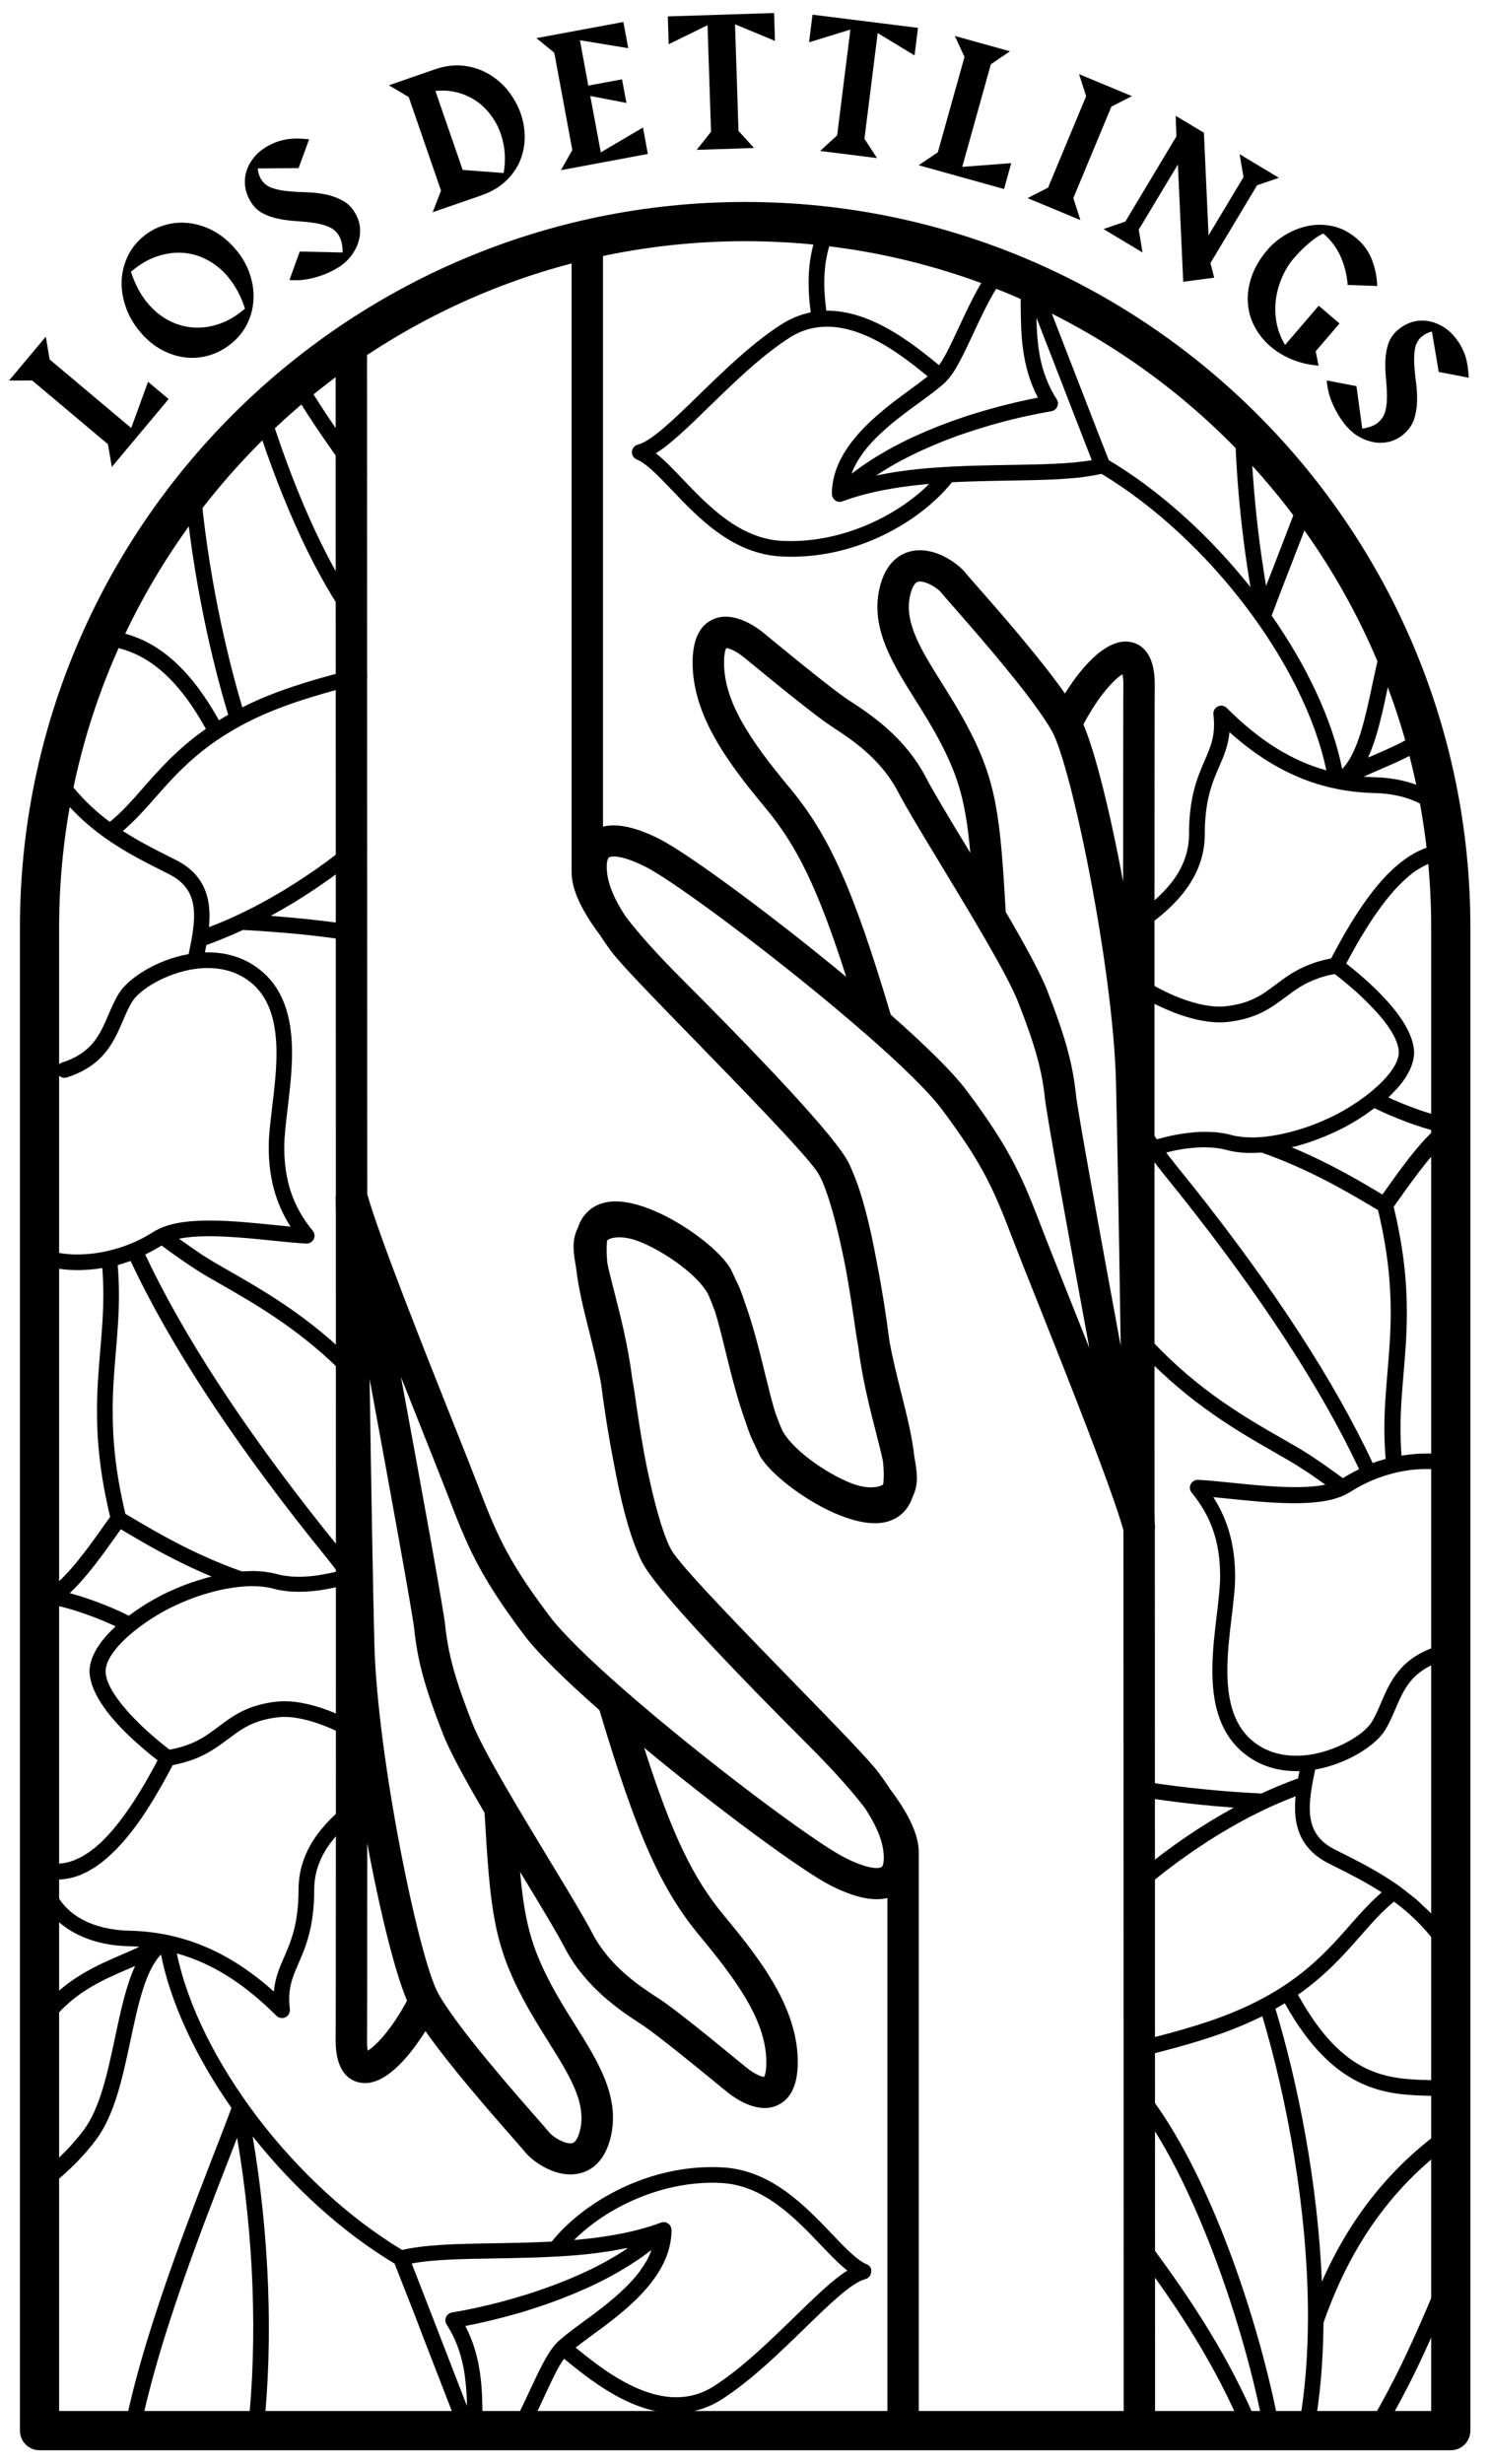 <?xml version="1.0" encoding="utf-8"?>
<!-- Generator: Adobe Illustrator 27.2.0, SVG Export Plug-In . SVG Version: 6.00 Build 0)  -->
<svg version="1.1" id="Layer_1" xmlns="http://www.w3.org/2000/svg" xmlns:xlink="http://www.w3.org/1999/xlink" x="0px" y="0px"
	 viewBox="0 0 190 314" style="enable-background:new 0 0 190 314;" xml:space="preserve">
<g>
	<path d="M14.26,59.51l-0.5-2.9L4.1,48.49l-2.95,0.01l4.69-5.59l0.49,2.9l10.4,8.74l2.15-5.89l2.62,2.2L14.26,59.51z"/>
	<path d="M29.98,31.7c0.84,0.97,1.45,2,1.83,3.09c0.38,1.09,0.56,2.17,0.52,3.25c-0.04,1.08-0.28,2.1-0.73,3.07
		c-0.45,0.97-1.1,1.82-1.94,2.54s-1.77,1.25-2.79,1.58c-1.01,0.33-2.04,0.44-3.09,0.34s-2.07-0.41-3.08-0.94
		c-1.01-0.53-1.93-1.28-2.76-2.25c-0.84-0.97-1.46-2.01-1.86-3.13c-0.4-1.11-0.59-2.21-0.57-3.3c0.02-1.09,0.25-2.13,0.7-3.12
		c0.44-0.99,1.08-1.85,1.93-2.58c0.84-0.72,1.78-1.24,2.8-1.54c1.02-0.31,2.07-0.4,3.13-0.28c1.06,0.12,2.11,0.45,3.13,0.99
		C28.22,29.97,29.15,30.73,29.98,31.7z M29,35.2c-0.76-0.89-1.64-1.59-2.62-2.1c-0.99-0.52-2.02-0.81-3.1-0.88
		c-1.08-0.07-2.18,0.09-3.3,0.47c-1.13,0.39-2.22,1.03-3.28,1.95c0.26,0.81,0.58,1.56,0.95,2.25c0.37,0.69,0.79,1.31,1.27,1.86
		c0.77,0.9,1.65,1.6,2.63,2.11c0.98,0.51,2.01,0.8,3.1,0.88c1.08,0.08,2.19-0.08,3.31-0.46c1.12-0.38,2.22-1.03,3.28-1.95
		C30.72,37.72,29.98,36.35,29,35.2z"/>
	<path d="M45.24,27.08c0.38,0.62,0.6,1.26,0.66,1.93c0.06,0.67-0.02,1.31-0.23,1.94c-0.21,0.63-0.54,1.22-0.98,1.77
		c-0.44,0.55-0.98,1.02-1.61,1.4c-0.9,0.55-1.89,0.97-2.96,1.26c-1.07,0.29-2.14,0.4-3.21,0.31l1.31-3.63l5.47,0.12
		c0-0.47-0.04-0.88-0.12-1.23c-0.08-0.35-0.2-0.66-0.36-0.93c-0.31-0.51-0.75-0.88-1.31-1.12c-0.56-0.23-1.2-0.4-1.9-0.5
		c-0.7-0.1-1.44-0.17-2.21-0.22c-0.77-0.05-1.52-0.14-2.26-0.29c-0.73-0.15-1.41-0.38-2.03-0.71c-0.62-0.32-1.13-0.81-1.53-1.47
		c-0.37-0.61-0.6-1.24-0.7-1.89c-0.09-0.65-0.05-1.29,0.13-1.91c0.18-0.62,0.48-1.2,0.91-1.75c0.42-0.55,0.97-1.03,1.64-1.43
		c0.46-0.28,0.91-0.49,1.36-0.65c0.45-0.16,0.91-0.27,1.36-0.34c0.45-0.06,0.9-0.09,1.36-0.08c0.46,0.01,0.92,0.05,1.39,0.09
		l-1.34,3.67l-5.22,0.05c0.06,0.55,0.2,1,0.43,1.37c0.32,0.52,0.77,0.89,1.36,1.1c0.59,0.21,1.25,0.35,1.99,0.42
		c0.74,0.07,1.51,0.12,2.33,0.14c0.82,0.02,1.61,0.1,2.39,0.25c0.78,0.14,1.51,0.39,2.18,0.74C44.25,25.83,44.8,26.36,45.24,27.08z"
		/>
	<path d="M66.41,14.5c0.34,0.98,0.51,2,0.5,3.04c-0.01,1.04-0.21,2.04-0.61,2.98c-0.4,0.95-1.01,1.81-1.83,2.58
		c-0.82,0.78-1.89,1.39-3.2,1.84l-6.1,2.11l1.07-2.75l-4.12-11.93l-2.53-1.5l5.89-2.04c1.28-0.44,2.51-0.59,3.67-0.45
		c1.17,0.15,2.23,0.5,3.18,1.06s1.79,1.28,2.49,2.16C65.52,12.51,66.05,13.47,66.41,14.5z M63.87,17.1
		c-0.29-0.85-0.7-1.64-1.23-2.36c-0.53-0.72-1.15-1.34-1.86-1.83c-0.71-0.5-1.51-0.87-2.4-1.11c-0.88-0.24-1.84-0.31-2.86-0.21
		L59,21.66l5.22,0.39c0.16-0.87,0.2-1.72,0.14-2.55C64.3,18.67,64.13,17.87,63.87,17.1z"/>
	<path d="M71.52,21.69l1.46-2.56l-2.3-12.41L68.4,4.86l11.09-2.06l0.62,3.34l-6.16-1.01l1.07,5.78l4.3-0.8l0.56,3.01l-4.61-0.89
		l1.34,7.19l5.38-3.17l0.62,3.37L71.52,21.69z"/>
	<path d="M93.73,3.1l0.44,13.58l1.98,2.18l-7.31,0.24l1.83-2.31L90.22,3.21l-4.95,2.43l-0.11-3.55l13.55-0.43l0.11,3.55L93.73,3.1z"
		/>
	<path d="M111.92,4.21l-1.69,13.48l1.61,2.46l-7.26-0.91l2.17-1.99l1.69-13.48l-5.27,1.62l0.44-3.52l13.45,1.68l-0.44,3.52
		L111.92,4.21z"/>
	<path d="M117.15,21.06l2.44-1.65l3.4-12.15l-1.23-2.68l7.03,1.96l-2.44,1.65l-3.65,13.08l6.25-0.48l-0.92,3.3L117.15,21.06z"/>
	<path d="M131.03,25.25l2.62-1.34l4.85-11.65l-0.9-2.81l6.74,2.8l-2.62,1.34l-4.85,11.65l0.9,2.81L131.03,25.25z"/>
	<path d="M160.3,23.61l-5.95,9.92l0.48,1.86l-3.95,0.52l-0.68-14.95l-4.99,8.31l0.48,2.91l-4.98-2.99l2.79-0.95l6.51-10.86
		l-0.09-2.62l3.6,2.16L154.11,30l4.46-7.43l-0.5-2.92l5.01,3.01L160.3,23.61z"/>
	<path d="M164.74,45.81c-1.03-0.43-1.94-0.98-2.73-1.65c-0.84-0.72-1.52-1.57-2.03-2.53c-0.51-0.96-0.79-1.98-0.86-3.07
		c-0.07-1.08,0.1-2.2,0.5-3.36c0.4-1.16,1.09-2.3,2.05-3.42c0.58-0.67,1.31-1.28,2.19-1.82c0.89-0.54,1.84-0.93,2.87-1.15
		s2.08-0.22,3.18,0.01c1.09,0.22,2.13,0.76,3.12,1.6c0.89,0.76,1.53,1.67,1.93,2.72c0.4,1.05,0.62,2.15,0.66,3.31l-3.77-0.13
		c-0.09-1.26-0.39-2.46-0.89-3.6c-0.5-1.13-1.24-2.13-2.23-2.97c-0.33,0.17-0.67,0.37-1.01,0.61c-0.34,0.24-0.67,0.5-0.99,0.79
		c-0.32,0.28-0.62,0.57-0.92,0.87c-0.29,0.3-0.57,0.6-0.82,0.89c-0.57,0.66-1.05,1.43-1.45,2.31c-0.4,0.88-0.67,1.8-0.82,2.78
		c-0.14,0.98-0.13,1.97,0.04,3c0.17,1.02,0.54,2.01,1.11,2.96l4.29-5l2.65,2.27l-3.04,3.54l0.37,1.83
		C166.91,46.5,165.78,46.24,164.74,45.81z"/>
	<path d="M178.99,55.34c-0.55,0.47-1.16,0.79-1.8,0.95c-0.65,0.16-1.3,0.19-1.95,0.08c-0.65-0.11-1.29-0.34-1.9-0.68
		c-0.62-0.35-1.16-0.8-1.64-1.36c-0.68-0.8-1.25-1.71-1.71-2.72c-0.46-1.01-0.73-2.05-0.81-3.12l3.79,0.72l0.74,5.42
		c0.46-0.07,0.86-0.18,1.2-0.31c0.34-0.13,0.62-0.3,0.86-0.51c0.46-0.39,0.75-0.88,0.9-1.47c0.14-0.59,0.2-1.25,0.19-1.95
		s-0.06-1.45-0.13-2.22c-0.08-0.77-0.1-1.53-0.07-2.27c0.03-0.75,0.16-1.45,0.38-2.11c0.22-0.66,0.63-1.25,1.21-1.74
		c0.54-0.46,1.13-0.79,1.76-0.99c0.63-0.19,1.26-0.25,1.9-0.17c0.64,0.08,1.27,0.29,1.88,0.62c0.61,0.33,1.17,0.79,1.67,1.39
		c0.35,0.41,0.63,0.82,0.86,1.24c0.23,0.42,0.41,0.85,0.55,1.28c0.13,0.44,0.23,0.88,0.29,1.33s0.1,0.92,0.13,1.39l-3.83-0.74
		l-0.87-5.15c-0.53,0.15-0.96,0.36-1.28,0.64c-0.47,0.4-0.76,0.91-0.87,1.52s-0.14,1.29-0.1,2.03c0.05,0.74,0.12,1.51,0.23,2.32
		c0.11,0.81,0.15,1.61,0.13,2.4s-0.15,1.55-0.38,2.27C180.07,54.16,179.63,54.8,178.99,55.34z"/>
</g>
<g>
	<path d="M185.45,270.4c-7.5,5-13.05,11.71-16.89,20.4c-0.51-12.62-3.09-25.45-5.92-34.79c0.41-0.23,0.8-0.46,1.19-0.7
		c6.4,11.49,13.15,11.66,18.59,11.8c1.22,0.03,2.37,0.06,3.47,0.2c0.04,0.01,0.09,0.01,0.13,0.01c0.49,0,0.92-0.37,0.99-0.87
		c0.01-0.04,0.01-0.09,0.01-0.13c0-0.49-0.37-0.92-0.87-0.99c-1.2-0.16-2.4-0.19-3.68-0.22c-5.44-0.14-11.07-0.28-16.92-10.82
		c-0.01-0.03-0.04-0.04-0.05-0.06c3.58-2.5,5.9-5.13,8.03-7.55c1.39-1.58,2.71-3.09,4.23-4.32c2.71,2.01,4.85,4.32,6.54,7.04
		c0.28,0.45,0.87,0.61,1.33,0.35c0.25-0.14,0.49-0.28,0.73-0.41l0.15-0.08c0.48-0.27,0.65-0.89,0.37-1.37
		c-0.27-0.48-0.89-0.65-1.36-0.37l-0.04,0.02c-0.46-0.69-0.96-1.35-1.48-1.99c-0.19-0.23-0.39-0.44-0.59-0.66
		c-0.35-0.4-0.7-0.81-1.07-1.19c-0.25-0.25-0.52-0.48-0.77-0.72c-0.36-0.34-0.7-0.68-1.08-1c-0.29-0.24-0.6-0.47-0.9-0.7
		c-0.35-0.27-0.68-0.56-1.05-0.82c-0.06-0.07-0.14-0.1-0.2-0.14c0,0-0.01-0.01-0.01-0.01c0,0,0,0,0,0c-0.06-0.04-0.11-0.1-0.17-0.12
		c-2.47-1.72-4.97-2.98-7.19-4.09l-0.77-0.39c-2.39-1.21-3.18-2.96-3.18-5.29c0-1.41,0.3-3.05,0.69-4.89
		c4.09-0.72,7.71-3.08,8.91-5.02c0.53-0.87,0.93-1.8,1.32-2.7c1.07-2.5,2.08-4.87,5.92-6.09c0.42-0.14,0.7-0.53,0.7-0.95
		c0-0.1-0.02-0.2-0.05-0.3c-0.17-0.53-0.73-0.82-1.26-0.65c-4.71,1.51-6,4.54-7.15,7.21c-0.37,0.87-0.73,1.7-1.18,2.44
		c-0.98,1.6-4.4,3.65-7.93,4.17c-2.08,0.3-5.06,0.21-7.48-1.94c-2.35-2.1-3-5.36-3-8.81c0-2.3,0.29-4.68,0.55-6.84
		c0.22-1.86,0.44-3.62,0.44-5.07c0-0.01,0-0.02,0-0.03c0-3.92-0.89-7.2-2.78-10.14c0.67,0.06,1.38,0.13,2.11,0.21
		c5,0.51,11.19,1.14,14.56-0.45c0.05-0.02,0.09-0.04,0.14-0.07c0,0,0,0,0,0l0.04-0.02c0.02-0.01,0.05-0.02,0.07-0.04
		c0.16-0.08,0.31-0.15,0.45-0.24c0.42-0.27,0.83-0.51,1.25-0.74c0.09-0.05,0.17-0.09,0.26-0.14c0.41-0.21,0.82-0.41,1.23-0.59
		c0.11-0.05,0.23-0.09,0.34-0.14c0.44-0.18,0.88-0.34,1.31-0.48c0.04-0.01,0.08-0.02,0.12-0.04c0.42-0.13,0.84-0.25,1.26-0.35
		c0.08-0.02,0.16-0.04,0.24-0.06c0,0,0,0,0,0c0.3-0.07,0.6-0.12,0.89-0.18c0.08-0.01,0.16-0.02,0.24-0.04
		c0.21-0.03,0.41-0.06,0.62-0.09c0.1-0.01,0.21-0.02,0.31-0.03c0.17-0.02,0.35-0.04,0.52-0.05c0.11-0.01,0.22-0.01,0.32-0.02
		c0.16-0.01,0.32-0.02,0.47-0.02c0.11,0,0.22,0,0.32,0c0.15,0,0.29,0,0.43,0c0.11,0,0.21,0.01,0.31,0.01
		c0.14,0.01,0.28,0.02,0.41,0.03c0.1,0.01,0.19,0.01,0.29,0.02c0.14,0.01,0.28,0.03,0.42,0.05c0.08,0.01,0.15,0.02,0.23,0.03
		c0.21,0.03,0.41,0.07,0.6,0.11c0.46,0.1,0.89,0.2,1.3,0.31c0.54,0.14,1.08-0.18,1.22-0.71c0.14-0.53-0.18-1.08-0.71-1.22
		c-0.44-0.12-0.9-0.23-1.39-0.33c-0.4-0.08-0.83-0.15-1.29-0.2c-0.01,0-0.03,0-0.04,0c-0.45-0.05-0.93-0.08-1.43-0.08
		c-0.02,0-0.05,0-0.07,0c-0.5,0-1.03,0.01-1.57,0.05c-0.02,0-0.05,0-0.07,0.01c-0.55,0.04-1.12,0.11-1.7,0.21c0,0-0.01,0-0.01,0
		c-0.09-1.18-0.13-2.31-0.13-3.41c0-2.43,0.19-4.7,0.39-7.06c0.21-2.48,0.42-4.99,0.42-7.78c0-3.77-0.38-8.05-1.68-13.46l0.66-0.93
		c2.15-3.03,4.59-6.45,6.93-8.18c0.19,0.04,0.39,0.07,0.58,0.1c0.06,0.01,0.11,0.01,0.17,0.01c0.04,0,0.09-0.02,0.13-0.02
		c0.06-0.01,0.11-0.01,0.16-0.03c0.06-0.02,0.12-0.05,0.18-0.08c0.05-0.03,0.1-0.05,0.14-0.08c0.06-0.05,0.1-0.1,0.15-0.16
		c0.03-0.04,0.07-0.07,0.09-0.11c0.06-0.11,0.11-0.22,0.13-0.35c0.09-0.54-0.28-1.06-0.82-1.15c-0.42-0.07-0.83-0.15-1.24-0.24
		c-0.1-0.02-0.2-0.04-0.3-0.07c-0.4-0.09-0.8-0.19-1.19-0.29c0,0,0,0,0,0c-0.4-0.11-0.79-0.22-1.17-0.34
		c-0.09-0.03-0.18-0.06-0.27-0.08c-0.37-0.12-0.73-0.23-1.07-0.35c-0.01,0-0.01,0-0.02-0.01c-0.36-0.12-0.7-0.25-1.04-0.38
		c-0.08-0.03-0.16-0.06-0.24-0.09c-0.31-0.12-0.61-0.24-0.89-0.35c-0.01-0.01-0.03-0.01-0.04-0.02c-0.29-0.12-0.57-0.24-0.83-0.35
		c-0.07-0.03-0.14-0.06-0.21-0.09c-0.21-0.09-0.42-0.19-0.61-0.27c-0.02-0.01-0.05-0.02-0.07-0.03c0.07-0.06,0.14-0.13,0.21-0.2
		c0.08-0.08,0.16-0.16,0.24-0.24c0.17-0.17,0.33-0.34,0.49-0.51c0.07-0.07,0.13-0.14,0.2-0.21c0.22-0.25,0.43-0.5,0.63-0.76
		c0.03-0.03,0.05-0.07,0.07-0.1c0.17-0.23,0.33-0.46,0.47-0.69c0.06-0.09,0.1-0.18,0.15-0.27c0.11-0.19,0.21-0.38,0.3-0.57
		c0.05-0.1,0.09-0.2,0.13-0.3c0.08-0.2,0.15-0.39,0.2-0.59c0.03-0.09,0.06-0.18,0.08-0.28c0.07-0.29,0.11-0.58,0.12-0.88
		c0.01-0.29-0.02-0.59-0.07-0.89c-0.02-0.1-0.05-0.2-0.07-0.3c-0.04-0.2-0.09-0.41-0.16-0.61c-0.04-0.12-0.09-0.24-0.13-0.36
		c-0.07-0.19-0.15-0.38-0.24-0.57c-0.06-0.12-0.12-0.25-0.18-0.37c-0.1-0.19-0.2-0.37-0.31-0.56c-0.07-0.12-0.15-0.25-0.22-0.37
		c-0.12-0.19-0.25-0.38-0.38-0.57c-0.08-0.12-0.16-0.23-0.24-0.34c-0.15-0.21-0.31-0.41-0.47-0.61c-0.07-0.09-0.15-0.19-0.22-0.28
		c-0.24-0.29-0.49-0.58-0.74-0.86c-0.02-0.02-0.04-0.04-0.06-0.06c-0.24-0.26-0.48-0.52-0.72-0.77c-0.09-0.1-0.19-0.19-0.28-0.28
		c-0.17-0.17-0.34-0.34-0.51-0.51c-0.11-0.1-0.21-0.2-0.32-0.3c-0.16-0.15-0.31-0.3-0.47-0.44c-0.11-0.1-0.21-0.19-0.32-0.29
		c-0.15-0.14-0.3-0.27-0.44-0.39c-0.1-0.09-0.2-0.18-0.3-0.26c-0.15-0.12-0.28-0.24-0.42-0.36c-0.09-0.07-0.18-0.15-0.26-0.22
		c-0.14-0.12-0.28-0.23-0.41-0.33c-0.07-0.05-0.13-0.11-0.2-0.16c-0.18-0.14-0.35-0.27-0.5-0.39c0,0-0.01,0-0.01-0.01
		c0.03-0.06,0.06-0.12,0.09-0.18c0.05-0.1,0.1-0.19,0.16-0.29c0.13-0.24,0.26-0.48,0.39-0.72c0.07-0.13,0.14-0.25,0.21-0.38
		c0.12-0.22,0.24-0.43,0.36-0.65c0.08-0.15,0.17-0.29,0.25-0.44c0.12-0.2,0.24-0.41,0.36-0.61c0.09-0.15,0.18-0.31,0.28-0.46
		c0.12-0.2,0.24-0.39,0.36-0.59c0.1-0.16,0.2-0.32,0.3-0.48c0.12-0.19,0.24-0.38,0.37-0.57c0.1-0.16,0.21-0.32,0.31-0.47
		c0.12-0.18,0.25-0.37,0.38-0.55c0.11-0.16,0.22-0.31,0.33-0.47c0.13-0.18,0.26-0.35,0.39-0.53c0.11-0.15,0.23-0.3,0.34-0.45
		c0.13-0.17,0.27-0.34,0.4-0.5c0.12-0.14,0.23-0.29,0.35-0.43c0.14-0.16,0.27-0.32,0.41-0.47c0.12-0.13,0.24-0.27,0.36-0.4
		c0.14-0.15,0.28-0.29,0.43-0.44c0.12-0.12,0.24-0.24,0.36-0.36c0.15-0.14,0.3-0.27,0.44-0.4c0.12-0.11,0.24-0.22,0.36-0.32
		c0.15-0.13,0.31-0.24,0.46-0.36c0.12-0.09,0.24-0.19,0.36-0.27c0.16-0.11,0.33-0.21,0.5-0.31c0.11-0.07,0.23-0.15,0.34-0.21
		c0.19-0.1,0.38-0.19,0.57-0.28c0.1-0.04,0.19-0.1,0.29-0.14c0.29-0.12,0.58-0.21,0.87-0.29c0.71-0.18,1.53-0.24,2.44-0.2
		c0.55,0.04,1.02-0.39,1.05-0.94c0.02-0.34-0.14-0.63-0.39-0.83l-0.73-0.22c-1.04-0.04-2.01,0.04-2.86,0.25
		c-0.34,0.09-0.67,0.19-1,0.32c-0.12,0.05-0.23,0.11-0.35,0.16c-0.21,0.09-0.42,0.18-0.63,0.29c-0.14,0.07-0.27,0.16-0.4,0.23
		c-0.18,0.11-0.37,0.21-0.55,0.33c-0.14,0.09-0.28,0.2-0.41,0.29c-0.17,0.12-0.35,0.24-0.51,0.37c-0.14,0.11-0.28,0.23-0.41,0.34
		c-0.16,0.14-0.33,0.27-0.49,0.41c-0.14,0.13-0.27,0.26-0.41,0.39c-0.16,0.15-0.31,0.3-0.47,0.45c-0.14,0.14-0.27,0.29-0.4,0.43
		c-0.15,0.16-0.3,0.32-0.45,0.49c-0.13,0.15-0.26,0.31-0.4,0.47c-0.14,0.17-0.29,0.34-0.43,0.51c-0.13,0.16-0.26,0.33-0.38,0.5
		c-0.14,0.18-0.28,0.36-0.41,0.54c-0.13,0.17-0.25,0.35-0.37,0.52c-0.13,0.19-0.27,0.37-0.4,0.56c-0.12,0.18-0.24,0.36-0.37,0.55
		c-0.13,0.19-0.25,0.38-0.38,0.58c-0.12,0.18-0.24,0.37-0.35,0.56c-0.12,0.2-0.25,0.39-0.37,0.59c-0.11,0.19-0.23,0.38-0.34,0.57
		c-0.12,0.2-0.24,0.4-0.35,0.6c-0.11,0.19-0.22,0.38-0.33,0.57c-0.11,0.2-0.22,0.39-0.33,0.59c-0.11,0.2-0.22,0.39-0.32,0.59
		c-0.11,0.19-0.21,0.39-0.32,0.58c-0.1,0.19-0.21,0.39-0.31,0.58c-0.06,0.11-0.12,0.23-0.18,0.34c-0.16,0.03-0.31,0.07-0.46,0.1
		c-0.2,0.04-0.4,0.08-0.58,0.13c-0.22,0.06-0.44,0.12-0.64,0.18c-0.17,0.05-0.35,0.1-0.51,0.16c-0.2,0.07-0.39,0.14-0.58,0.22
		c-0.15,0.06-0.31,0.12-0.45,0.18c-0.18,0.08-0.35,0.16-0.52,0.24c-0.13,0.06-0.27,0.13-0.39,0.19c-0.17,0.09-0.32,0.18-0.48,0.27
		c-0.12,0.07-0.24,0.13-0.35,0.2c-0.15,0.09-0.3,0.19-0.44,0.28c-0.1,0.07-0.21,0.13-0.31,0.2c-0.16,0.11-0.3,0.21-0.45,0.32
		c-0.08,0.06-0.16,0.11-0.24,0.17c-0.22,0.16-0.43,0.32-0.64,0.48c-1.73,1.3-3.22,2.42-6.41,2.78c-2.41,0.27-5.96-0.79-9.49-2.83
		c-0.48-0.28-1.09-0.11-1.37,0.37c-0.28,0.48-0.11,1.09,0.37,1.37c0.11,0.06,0.23,0.13,0.37,0.21c0.05,0.03,0.1,0.05,0.15,0.08
		c0.09,0.05,0.18,0.1,0.27,0.15c0.08,0.04,0.16,0.08,0.24,0.13c0.07,0.04,0.15,0.08,0.23,0.12c0.1,0.05,0.2,0.1,0.31,0.16
		c0.07,0.03,0.13,0.07,0.2,0.1c0.12,0.06,0.23,0.11,0.36,0.17c0.07,0.03,0.13,0.06,0.2,0.09c0.13,0.06,0.26,0.12,0.4,0.18
		c0.07,0.03,0.13,0.06,0.2,0.09c0.14,0.06,0.29,0.12,0.43,0.18c0.06,0.03,0.12,0.05,0.19,0.08c0.16,0.06,0.31,0.13,0.47,0.19
		c0.06,0.02,0.11,0.04,0.17,0.06c0.17,0.06,0.34,0.13,0.51,0.19c0.05,0.02,0.1,0.03,0.15,0.05c0.18,0.06,0.37,0.12,0.56,0.18
		c0.03,0.01,0.06,0.02,0.08,0.02c0.83,0.26,1.69,0.46,2.55,0.58c0.09,0.01,0.17,0.03,0.26,0.04c0.14,0.02,0.28,0.03,0.42,0.04
		c0.11,0.01,0.23,0.02,0.34,0.03c0.13,0.01,0.25,0.01,0.38,0.01c0.09,0,0.18,0.01,0.27,0.01c0.03,0,0.06,0,0.09,0
		c0.32,0,0.63-0.02,0.94-0.05c3.73-0.42,5.59-1.82,7.39-3.17c0.21-0.16,0.41-0.31,0.62-0.46c0.06-0.04,0.12-0.09,0.18-0.13
		c0.15-0.11,0.3-0.22,0.46-0.32c0.08-0.06,0.17-0.11,0.25-0.16c0.14-0.09,0.28-0.18,0.42-0.27c0.09-0.06,0.19-0.11,0.29-0.17
		c0.14-0.08,0.28-0.16,0.43-0.24c0.11-0.06,0.22-0.11,0.34-0.16c0.15-0.07,0.3-0.14,0.46-0.21c0.12-0.05,0.26-0.1,0.38-0.15
		c0.16-0.06,0.33-0.13,0.5-0.19c0.14-0.05,0.29-0.09,0.44-0.13c0.18-0.05,0.37-0.11,0.56-0.16c0.16-0.04,0.34-0.08,0.51-0.11
		c0.14-0.03,0.28-0.06,0.42-0.08c0.03,0.02,0.06,0.04,0.09,0.06c0.06,0.05,0.13,0.1,0.2,0.15c0.11,0.09,0.22,0.17,0.34,0.27
		c0.08,0.06,0.16,0.12,0.24,0.19c0.12,0.1,0.24,0.2,0.37,0.3c0.09,0.07,0.17,0.14,0.26,0.22c0.13,0.1,0.25,0.21,0.38,0.32
		c0.1,0.08,0.19,0.17,0.29,0.25c0.13,0.11,0.26,0.23,0.39,0.34c0.1,0.09,0.2,0.18,0.31,0.27c0.13,0.12,0.26,0.24,0.39,0.36
		c0.1,0.1,0.21,0.2,0.31,0.3c0.13,0.12,0.26,0.25,0.39,0.38c0.1,0.1,0.21,0.21,0.31,0.31c0.13,0.13,0.25,0.26,0.38,0.39
		c0.1,0.11,0.21,0.21,0.31,0.32c0.12,0.13,0.24,0.26,0.36,0.39c0.1,0.11,0.2,0.22,0.3,0.33c0.11,0.13,0.22,0.26,0.33,0.4
		c0.09,0.11,0.19,0.22,0.28,0.34c0.11,0.13,0.21,0.27,0.31,0.4c0.08,0.11,0.17,0.22,0.24,0.33c0.1,0.14,0.18,0.27,0.27,0.41
		c0.07,0.11,0.14,0.21,0.21,0.32c0.08,0.14,0.16,0.27,0.23,0.41c0.06,0.1,0.12,0.2,0.16,0.3c0.07,0.14,0.12,0.28,0.18,0.42
		c0.04,0.09,0.08,0.19,0.12,0.28c0.05,0.15,0.09,0.29,0.12,0.44c0.02,0.07,0.05,0.15,0.06,0.22c0.04,0.22,0.06,0.42,0.05,0.63
		c-0.04,1.38-1.4,3.24-3.74,5.11c-1.35,1.08-2.95,2.1-4.5,2.88c-0.52,0.26-1.06,0.5-1.59,0.73c-0.13,0.05-0.25,0.11-0.38,0.16
		c-0.53,0.21-1.05,0.42-1.58,0.6c-0.07,0.02-0.13,0.04-0.2,0.06c-0.48,0.16-0.96,0.3-1.43,0.43c-0.12,0.03-0.25,0.07-0.37,0.1
		c-0.51,0.13-1.02,0.25-1.52,0.35c-0.1,0.02-0.19,0.03-0.28,0.05c-0.43,0.08-0.86,0.14-1.28,0.19c-0.1,0.01-0.21,0.03-0.31,0.04
		c-0.48,0.05-0.95,0.07-1.4,0.08c-0.09,0-0.17,0-0.25-0.01c-0.37,0-0.72-0.02-1.06-0.05c-0.11-0.01-0.23-0.02-0.34-0.04
		c-0.4-0.05-0.79-0.12-1.14-0.22c-0.32-0.09-0.65-0.16-1-0.22c-0.14-0.02-0.29-0.04-0.43-0.06c-0.22-0.03-0.43-0.06-0.66-0.08
		c-0.17-0.01-0.35-0.02-0.53-0.02c-0.21-0.01-0.41-0.02-0.63-0.02c-0.19,0-0.39,0.01-0.58,0.01c-0.21,0.01-0.43,0.01-0.64,0.03
		c-0.2,0.01-0.41,0.04-0.61,0.06c-0.22,0.02-0.44,0.04-0.67,0.07c-0.21,0.03-0.42,0.06-0.63,0.09c-0.23,0.04-0.46,0.08-0.7,0.12
		c-0.21,0.04-0.42,0.09-0.64,0.13c-0.24,0.05-0.49,0.11-0.73,0.17c-0.21,0.05-0.42,0.11-0.64,0.17c-0.13,0.04-0.26,0.06-0.39,0.1
		c-0.13-0.17-0.25-0.34-0.38-0.52c-0.32-0.45-0.95-0.55-1.4-0.23c-0.45,0.32-0.55,0.95-0.23,1.4c0.03,0.03,0.05,0.07,0.08,0.1
		c-0.06,0.07-0.12,0.15-0.16,0.24c-0.01,0.02-0.01,0.03-0.02,0.05c-0.04,0.09-0.06,0.18-0.07,0.28c0,0.03-0.01,0.06-0.01,0.09
		c0,0.12,0.01,0.23,0.05,0.35c0.04,0.12,0.11,0.22,0.19,0.31c0.02,0.03,0.05,0.05,0.08,0.08c0.06,0.06,0.12,0.1,0.19,0.14
		c0.04,0.02,0.07,0.04,0.11,0.05c0.08,0.03,0.15,0.05,0.23,0.06c0.04,0.01,0.07,0.02,0.11,0.02c0.01,0,0.02,0.01,0.03,0.01
		c0.11,0,0.22-0.02,0.33-0.06c0.04-0.01,0.07-0.02,0.11-0.04c1.17,1.55,2.21,2.83,3.06,3.88c0.34,0.42,0.65,0.79,0.9,1.12
		c10.19,12.84,17.79,24.51,22.59,34.71c-0.02,0.01-0.05,0.03-0.07,0.04c-0.23,0.11-0.46,0.23-0.68,0.35
		c-0.11,0.06-0.21,0.11-0.32,0.17c-0.33,0.19-0.67,0.38-1,0.59c-1.9-1.41-3.55-2.51-4.2-2.94c-0.97-0.64-2.15-1.31-3.51-2.09
		c-4.48-2.56-10.62-6.07-16.48-12.31c-0.38-0.4-1.01-0.42-1.41-0.04c-0.4,0.38-0.42,1.01-0.04,1.41
		c6.07,6.46,12.35,10.05,16.94,12.68c1.33,0.76,2.48,1.42,3.4,2.02c0.08,0.05,0.17,0.11,0.28,0.18c0.03,0.02,0.06,0.04,0.09,0.06
		c0.08,0.05,0.17,0.11,0.26,0.17c0.05,0.03,0.1,0.07,0.16,0.1c0.12,0.08,0.25,0.17,0.39,0.27c0.05,0.04,0.11,0.08,0.17,0.11
		c0.11,0.08,0.23,0.15,0.34,0.24c0.08,0.05,0.16,0.11,0.24,0.17c0.1,0.07,0.21,0.15,0.32,0.22c0.09,0.06,0.18,0.12,0.27,0.19
		c0.17,0.12,0.33,0.24,0.51,0.36c0.01,0.01,0.03,0.02,0.04,0.03c-3.18,0.65-8.11,0.15-11.89-0.24c-1.6-0.16-3.12-0.32-4.34-0.38
		c-0.39-0.01-0.76,0.2-0.94,0.55c-0.07,0.14-0.11,0.3-0.11,0.45c0,0.23,0.08,0.45,0.23,0.63c2.51,3.07,3.63,6.35,3.63,10.66
		c0,0.01,0,0.02,0,0.03c0,1.34-0.21,3.04-0.42,4.84c-0.27,2.25-0.57,4.71-0.57,7.13c0,3.9,0.77,7.67,3.67,10.26
		c1.91,1.71,4.33,2.58,7.07,2.58c0.12,0,0.25-0.01,0.37-0.01c-0.07,0.31-0.12,0.62-0.18,0.93c-1.55,0.56-3.11,1.2-4.68,1.93
		c-0.47-0.03-0.93-0.05-1.39-0.08c-0.13-0.01-0.26-0.02-0.39-0.02c-0.5-0.03-0.99-0.07-1.48-0.1c-0.14-0.01-0.29-0.02-0.43-0.03
		c-0.48-0.04-0.94-0.07-1.41-0.11c-0.15-0.01-0.3-0.02-0.44-0.04c-0.47-0.04-0.93-0.08-1.39-0.13c-0.13-0.01-0.27-0.02-0.41-0.04
		c-0.48-0.05-0.96-0.1-1.44-0.15c-0.11-0.01-0.22-0.02-0.32-0.03c-0.49-0.06-0.98-0.12-1.47-0.18c-0.09-0.01-0.19-0.02-0.28-0.03
		c-0.53-0.07-1.05-0.14-1.58-0.21c-0.05-0.01-0.11-0.01-0.16-0.02c-0.58-0.08-1.16-0.17-1.75-0.26c-0.54-0.08-1.06,0.29-1.14,0.84
		c-0.08,0.55,0.29,1.06,0.84,1.14c3.66,0.56,7.2,0.96,11.13,1.25c-3.99,2.17-7.95,4.85-11.61,7.86c-0.43,0.35-0.49,0.98-0.14,1.41
		c0.2,0.24,0.48,0.36,0.77,0.36c0.22,0,0.45-0.08,0.64-0.23c0.56-0.46,1.13-0.92,1.71-1.37c0.29-0.22,0.58-0.43,0.87-0.65
		c0.3-0.22,0.59-0.45,0.89-0.66c0.31-0.23,0.62-0.44,0.93-0.66c0.28-0.2,0.56-0.4,0.85-0.6c0.3-0.21,0.6-0.4,0.91-0.6
		c0.3-0.2,0.6-0.4,0.9-0.6c0.28-0.18,0.57-0.35,0.85-0.53c0.33-0.2,0.65-0.41,0.98-0.6c0.27-0.16,0.55-0.32,0.82-0.48
		c0.34-0.2,0.68-0.4,1.02-0.59c0.27-0.15,0.53-0.28,0.8-0.43c0.35-0.19,0.7-0.38,1.05-0.56c0.26-0.13,0.51-0.25,0.77-0.38
		c0.38-0.19,0.76-0.38,1.15-0.56c0,0,0,0,0,0c0.07-0.03,0.15-0.05,0.21-0.1c1.17-0.54,2.34-1.03,3.5-1.48
		c-0.05,0.48-0.07,0.96-0.07,1.43c0,2.79,0.93,5.43,4.28,7.12l0.77,0.39c1.87,0.94,3.94,1.98,6,3.31c-0.06,0.05-0.11,0.1-0.17,0.15
		c-0.14,0.13-0.29,0.26-0.43,0.39c-0.27,0.25-0.54,0.5-0.8,0.76c-0.14,0.14-0.28,0.28-0.41,0.42c-0.27,0.29-0.55,0.58-0.82,0.87
		c-0.11,0.12-0.21,0.23-0.32,0.35c-0.36,0.4-0.72,0.81-1.09,1.23c-3.03,3.44-6.46,7.34-13.6,10.55c-3.93,1.77-8.29,2.97-12.42,4
		c-0.54,0.13-0.86,0.68-0.73,1.21c0.11,0.45,0.52,0.76,0.97,0.76c0.08,0,0.16-0.01,0.24-0.03c4.21-1.06,8.68-2.29,12.75-4.12
		c0.56-0.25,1.09-0.51,1.61-0.76c3.07,10.27,5.82,24.64,5.82,38.22c0,4.99-0.37,9.86-1.23,14.39c-0.01,0.06-0.02,0.13-0.02,0.19
		c0,0.47,0.33,0.89,0.81,0.98c0.06,0.01,0.13,0.02,0.19,0.02c0.47,0,0.89-0.33,0.98-0.81c0.84-4.39,1.21-9.1,1.25-13.91
		c3.67-10.54,9.53-18.38,17.92-23.97c0.29-0.19,0.45-0.51,0.45-0.83c0-0.19-0.05-0.38-0.17-0.55
		C186.53,270.22,185.91,270.1,185.45,270.4z M166.29,145.79c0.06-0.02,0.13-0.04,0.19-0.06c0.48-0.15,0.96-0.32,1.42-0.49
		c0.08-0.03,0.16-0.06,0.23-0.09c0.46-0.17,0.9-0.35,1.33-0.54c0.06-0.03,0.12-0.05,0.18-0.08c0.44-0.19,0.87-0.39,1.27-0.59
		c0.4-0.2,0.8-0.41,1.2-0.64c0.13-0.08,0.26-0.16,0.4-0.23c0.27-0.16,0.53-0.31,0.79-0.48c0.15-0.1,0.3-0.19,0.45-0.29
		c0.24-0.16,0.47-0.31,0.7-0.48c0.15-0.11,0.3-0.22,0.45-0.33c0.12-0.09,0.25-0.17,0.36-0.26c0.02,0.01,0.04,0.02,0.06,0.03
		c0.13,0.06,0.27,0.13,0.42,0.2c0.05,0.03,0.11,0.05,0.17,0.08c0.15,0.07,0.32,0.15,0.49,0.23c0.05,0.02,0.1,0.05,0.16,0.07
		c0.23,0.1,0.47,0.21,0.73,0.32c0.06,0.02,0.12,0.05,0.17,0.07c0.21,0.09,0.43,0.18,0.66,0.27c0.09,0.04,0.18,0.07,0.28,0.11
		c0.23,0.09,0.47,0.18,0.71,0.28c0.08,0.03,0.15,0.06,0.23,0.09c0.32,0.12,0.64,0.24,0.98,0.35c0.09,0.03,0.18,0.06,0.26,0.09
		c0.26,0.09,0.52,0.17,0.79,0.26c0.12,0.04,0.24,0.08,0.37,0.11c0.28,0.08,0.56,0.17,0.84,0.25c0.08,0.02,0.15,0.04,0.22,0.06
		c-2.16,2.01-4.24,4.94-6.12,7.58l-0.4,0.56c-0.23-0.13-0.48-0.28-0.75-0.45c-2.25-1.33-6.08-3.6-10.81-5.57
		C165.26,146.1,165.78,145.95,166.29,145.79z M152.19,151.27c-0.26-0.33-0.57-0.71-0.92-1.14c-0.73-0.9-1.6-1.98-2.57-3.24
		c0.39-0.1,0.77-0.19,1.14-0.27c0.1-0.02,0.19-0.03,0.29-0.05c0.29-0.06,0.58-0.11,0.87-0.15c0.14-0.02,0.27-0.04,0.4-0.05
		c0.24-0.03,0.48-0.06,0.72-0.08c0.14-0.01,0.28-0.02,0.42-0.03c0.22-0.01,0.44-0.03,0.65-0.03c0.14,0,0.28-0.01,0.41-0.01
		c0.21,0,0.41,0.01,0.62,0.02c0.13,0.01,0.25,0.01,0.38,0.02c0.21,0.02,0.42,0.04,0.62,0.07c0.1,0.01,0.2,0.02,0.3,0.04
		c0.29,0.05,0.58,0.11,0.84,0.18c0.32,0.09,0.65,0.16,0.98,0.22c0.1,0.02,0.2,0.03,0.29,0.04c0.25,0.04,0.49,0.07,0.75,0.09
		c0.11,0.01,0.22,0.02,0.33,0.02c0.26,0.02,0.52,0.02,0.78,0.02c0.1,0,0.2,0,0.29,0c0.35-0.01,0.7-0.02,1.06-0.05
		c0.01,0,0.02,0,0.03,0c6,2.1,10.97,5.04,13.66,6.63c0.45,0.27,0.85,0.5,1.19,0.7c1.25,5.22,1.62,9.38,1.62,13.04
		c0,2.72-0.21,5.17-0.41,7.59c-0.2,2.4-0.4,4.72-0.4,7.22c0,1.23,0.05,2.51,0.16,3.86c-0.04,0.01-0.08,0.03-0.12,0.04
		c-0.48,0.13-0.96,0.28-1.44,0.46c-0.03,0.01-0.06,0.02-0.09,0.03C170.19,176.09,162.5,164.26,152.19,151.27z"/>
	<path d="M169.13,98.18c-4.47-1.24-8.55-3.81-12.7-7.95c-0.3-0.3-0.76-0.38-1.14-0.19c-0.38,0.19-0.61,0.59-0.56,1.02
		c0.31,2.6-0.32,4.04-1.11,5.86c-0.89,2.05-2,4.59-2,9.39c0,4.59-3.21,7.61-6,9.73c-0.44,0.33-0.53,0.96-0.19,1.4
		c0.2,0.26,0.5,0.4,0.8,0.4c0.21,0,0.42-0.07,0.6-0.2c2.92-2.21,6.8-5.79,6.8-11.32c0-4.38,0.97-6.62,1.83-8.6
		c0.59-1.36,1.16-2.66,1.32-4.41c5.73,5.13,11.65,7.6,18.47,7.76c4.05,0.09,7.3,1.56,8.89,4.04c0.22,0.33,0.6,0.49,0.97,0.44
		l0.35-0.12c0.02-0.01,0.05-0.01,0.07-0.03c0.46-0.3,0.6-0.92,0.3-1.38c-1.96-3.04-5.8-4.85-10.53-4.96
		c-0.47-0.01-0.94-0.03-1.4-0.07c0.69-0.33,1.41-0.64,2.16-0.96c2.22-0.95,4.73-2.03,7.1-3.83c0.44-0.33,0.53-0.96,0.19-1.4
		s-0.96-0.53-1.4-0.19c-2.18,1.65-4.47,2.63-6.68,3.59c-0.27,0.12-0.55,0.23-0.82,0.35c1.15-2.5,1.84-5.73,2.55-9.09
		c0.49-2.3,0.99-4.67,1.65-6.79c0.16-0.53-0.13-1.09-0.66-1.25c-0.53-0.16-1.09,0.13-1.25,0.66c-0.69,2.21-1.2,4.63-1.7,6.97
		c-0.97,4.56-1.89,8.89-3.89,10.96c-1.26-6.3-4.51-13.14-8.99-19.55c0.59-1.6,1.37-3.62,2.28-5.95c1.07-2.75,2.28-5.87,3.53-9.24
		c0.19-0.52-0.07-1.09-0.59-1.29c-0.52-0.19-1.09,0.07-1.29,0.59c-1.25,3.36-2.46,6.47-3.52,9.21c-0.4,1.02-0.77,1.99-1.12,2.89
		c-1.19-7.01-1.86-14.16-2.01-21.31c-0.01-0.55-0.44-0.96-1.02-0.98c-0.55,0.01-0.99,0.47-0.98,1.02
		c0.15,7.19,0.83,14.38,2.02,21.44c-5.13-6.45-11.43-12.23-18.08-16.2c-0.01-0.02-0.01-0.04-0.02-0.06c0,0,0-0.01,0-0.01
		c-0.11-0.27-0.24-0.6-0.38-0.97c0-0.01-0.01-0.01-0.01-0.02c-0.14-0.36-0.3-0.76-0.47-1.19c-0.02-0.05-0.04-0.11-0.06-0.16
		c-0.07-0.17-0.14-0.35-0.21-0.54c-0.03-0.08-0.06-0.16-0.1-0.25c-0.05-0.14-0.11-0.29-0.17-0.43c-0.05-0.14-0.11-0.28-0.17-0.43
		c-0.03-0.09-0.07-0.18-0.1-0.27c-0.91-2.34-2.03-5.22-3.18-8.2c-0.16-0.41-0.32-0.82-0.48-1.23c-1.11-2.87-2.21-5.71-3.12-8.03
		c0,0,0,0,0,0l-0.71-1.83c-0.05-0.13-0.12-0.24-0.21-0.33c-0.09-0.1-0.2-0.17-0.32-0.22c0,0,0,0,0,0l-0.31-0.13
		c-0.03-0.01-0.06-0.02-0.1-0.03c-0.02-0.01-0.04-0.01-0.06-0.02c-0.08-0.02-0.15-0.03-0.23-0.03l-0.3-0.42
		c0.04,0.14,0.06,0.3,0.1,0.44c-0.09,0.02-0.17,0.05-0.25,0.09c-0.03,0.01-0.05,0.03-0.08,0.04c-0.02,0.01-0.05,0.02-0.07,0.04
		c-0.07,0.05-0.13,0.12-0.19,0.19c0,0,0,0,0,0c-0.07,0.09-0.11,0.19-0.15,0.3c-0.01,0.03-0.02,0.06-0.02,0.09
		c-0.03,0.11-0.04,0.23-0.02,0.35c0.15,1.1,0.16,2.39,0.17,3.76c0.03,3.38,0.08,7.51,2.19,11.54c-0.32,0.06-0.68,0.13-1.05,0.21
		c-0.12,0.02-0.25,0.05-0.37,0.08c-0.27,0.06-0.53,0.11-0.82,0.18c-0.16,0.04-0.32,0.08-0.49,0.11c-0.27,0.06-0.54,0.13-0.83,0.2
		c-0.18,0.04-0.37,0.09-0.56,0.14c-0.29,0.07-0.57,0.15-0.87,0.22c-0.2,0.05-0.41,0.11-0.62,0.17c-0.3,0.08-0.59,0.16-0.9,0.25
		c-0.22,0.06-0.44,0.13-0.67,0.2c-0.31,0.09-0.62,0.19-0.94,0.28c-0.23,0.07-0.46,0.15-0.7,0.22c-0.32,0.1-0.65,0.21-0.98,0.33
		c-0.24,0.08-0.47,0.16-0.71,0.24c-0.34,0.12-0.69,0.25-1.04,0.38c-0.23,0.09-0.46,0.17-0.69,0.26c-0.37,0.14-0.75,0.29-1.12,0.45
		c-0.21,0.09-0.42,0.17-0.63,0.25c-0.45,0.19-0.91,0.39-1.36,0.6c-0.13,0.06-0.26,0.11-0.4,0.17c-0.59,0.27-1.17,0.55-1.75,0.85
		c-0.13,0.07-0.27,0.14-0.4,0.21c-0.44,0.23-0.88,0.46-1.32,0.71c-0.21,0.12-0.41,0.24-0.61,0.36c-0.36,0.21-0.72,0.42-1.07,0.64
		c-0.22,0.14-0.44,0.29-0.66,0.43c-0.33,0.21-0.65,0.43-0.97,0.65c-0.23,0.16-0.45,0.33-0.67,0.49c-0.18,0.14-0.37,0.27-0.56,0.41
		c0.03-0.09,0.06-0.17,0.1-0.26c0.04-0.11,0.09-0.21,0.13-0.32c0.07-0.14,0.14-0.29,0.21-0.43c0.05-0.1,0.1-0.2,0.15-0.29
		c0.08-0.15,0.17-0.3,0.27-0.45c0.05-0.09,0.1-0.17,0.16-0.26c0.12-0.18,0.24-0.35,0.37-0.53c0.04-0.05,0.07-0.11,0.11-0.16
		c0.17-0.23,0.34-0.45,0.53-0.67c0.05-0.06,0.11-0.12,0.16-0.18c0.14-0.16,0.27-0.32,0.41-0.47c0.08-0.08,0.16-0.17,0.24-0.25
		c0.12-0.13,0.24-0.26,0.37-0.38c0.09-0.09,0.18-0.18,0.27-0.26c0.12-0.12,0.24-0.24,0.37-0.35c0.09-0.09,0.19-0.18,0.29-0.26
		c0.12-0.11,0.25-0.22,0.37-0.33c0.1-0.09,0.2-0.17,0.3-0.26c0.12-0.11,0.25-0.21,0.37-0.32c0.1-0.09,0.21-0.17,0.31-0.25
		c0.13-0.1,0.25-0.2,0.38-0.3c0.11-0.08,0.21-0.17,0.32-0.25c0.13-0.1,0.25-0.2,0.38-0.29c0.1-0.08,0.21-0.16,0.31-0.24
		c0.13-0.1,0.26-0.2,0.39-0.29c0.1-0.07,0.2-0.15,0.29-0.22c0.14-0.1,0.27-0.2,0.41-0.3c0.09-0.06,0.17-0.13,0.26-0.19
		c0.21-0.16,0.42-0.31,0.63-0.46c1.29-0.94,2.4-1.76,3.14-2.48c0,0,0,0,0,0c0.09-0.09,0.18-0.2,0.27-0.3
		c0.06-0.07,0.12-0.13,0.18-0.2c0.1-0.13,0.21-0.27,0.31-0.42c0.04-0.06,0.09-0.12,0.14-0.18c0.11-0.16,0.22-0.33,0.32-0.51
		c0.04-0.06,0.08-0.11,0.11-0.18c0.1-0.16,0.2-0.34,0.29-0.52c0.05-0.08,0.09-0.16,0.14-0.25c0.06-0.11,0.12-0.23,0.18-0.34
		c0.52-0.99,1.05-2.13,1.62-3.34c1.32-2.83,2.81-6.04,4.46-7.69c0.39-0.39,0.39-1.02,0-1.41c-0.39-0.39-1.02-0.39-1.41,0
		c-1.9,1.89-3.41,5.13-4.87,8.26c-0.12,0.26-0.24,0.53-0.37,0.78c-0.04,0.1-0.09,0.19-0.13,0.28c-0.08,0.18-0.17,0.35-0.25,0.53
		c-0.05,0.11-0.1,0.21-0.15,0.31c-0.08,0.17-0.16,0.33-0.24,0.5c-0.04,0.09-0.09,0.18-0.13,0.27c-0.11,0.22-0.22,0.43-0.33,0.64
		c-0.01,0.03-0.03,0.05-0.04,0.08c-0.12,0.23-0.24,0.44-0.36,0.65c-0.03,0.06-0.06,0.11-0.1,0.16c-0.09,0.15-0.17,0.29-0.26,0.42
		c-0.04,0.06-0.08,0.12-0.11,0.17c-0.04,0.06-0.08,0.11-0.12,0.16c-3.35-2.75-8.69-7.02-14.37-6.94c-0.16-1.24-0.26-2.41-0.26-3.5
		c0-2.69,0.5-4.94,1.52-6.9c0.08-0.15,0.11-0.3,0.11-0.46c0-0.36-0.2-0.71-0.54-0.89c-0.49-0.25-1.09-0.06-1.35,0.43
		c-1.17,2.25-1.74,4.79-1.74,7.81c0,1.16,0.1,2.41,0.27,3.72c-1.27,0.26-2.54,0.76-3.8,1.57c-3.7,2.38-7.29,5.88-10.47,8.97
		c-3.11,3.03-6.05,5.89-7.78,6.32c-0.42,0.1-0.72,0.47-0.75,0.9c0,0.02,0,0.05,0,0.07c0,0.4,0.24,0.77,0.62,0.92
		c1.24,0.51,2.74,2.08,4.47,3.89c3.46,3.63,7.77,8.14,13.94,8.47c9.42,0.51,17.8-4.48,21.78-9.46c0.24-0.01,0.47-0.02,0.71-0.03
		c0.84-0.04,1.68-0.07,2.51-0.09c0.32-0.01,0.65-0.02,0.97-0.03c1.04-0.02,2.08-0.04,3.09-0.06c0.59-0.01,1.18-0.02,1.75-0.03
		c0.2,0,0.38-0.01,0.58-0.01c0.38-0.01,0.76-0.02,1.13-0.03c0.23-0.01,0.45-0.01,0.67-0.02c0.32-0.01,0.65-0.02,0.96-0.03
		c0.23-0.01,0.45-0.02,0.68-0.03c0.3-0.01,0.6-0.03,0.88-0.05c0.22-0.01,0.43-0.03,0.65-0.05c0.28-0.02,0.56-0.04,0.83-0.06
		c0.21-0.02,0.42-0.04,0.62-0.06c0.26-0.03,0.51-0.05,0.76-0.09c0.2-0.03,0.4-0.06,0.59-0.09c0.24-0.04,0.47-0.07,0.7-0.11
		c0.19-0.03,0.37-0.07,0.56-0.11c0.14-0.03,0.29-0.05,0.43-0.09C154.13,68.63,166.33,84.7,169.13,98.18z M99.67,68.93
		c-5.38-0.29-9.38-4.49-12.6-7.85c-1.23-1.29-2.35-2.46-3.43-3.31c1.91-1.19,4.16-3.38,6.83-5.98c3.11-3.02,6.63-6.45,10.16-8.72
		c6.34-4.09,13.55,1.52,17.66,4.89c-0.06,0.05-0.12,0.1-0.18,0.15c-0.2,0.15-0.4,0.31-0.62,0.48c-0.1,0.07-0.19,0.14-0.29,0.22
		c-0.31,0.23-0.63,0.47-0.98,0.72c-4.04,2.95-10.14,7.41-10.14,13.42c0,0.06,0.01,0.11,0.02,0.16c0,0.02,0,0.04,0.01,0.06
		c0,0.02,0.01,0.03,0.01,0.05c0.01,0.03,0.02,0.05,0.03,0.08c0.02,0.05,0.04,0.11,0.07,0.16c0,0.01,0.01,0.02,0.01,0.03
		c0,0,0.01,0.01,0.01,0.01c0.01,0.02,0.03,0.03,0.04,0.05c0.03,0.04,0.05,0.07,0.09,0.1c0.02,0.02,0.03,0.04,0.05,0.05
		c0.02,0.01,0.03,0.03,0.05,0.04c0.02,0.01,0.03,0.03,0.04,0.04c0.02,0.01,0.03,0.02,0.05,0.03c0.03,0.02,0.06,0.03,0.09,0.05
		c0.01,0.01,0.02,0.02,0.03,0.02c0,0,0.01,0,0.01,0c0.03,0.01,0.06,0.02,0.09,0.03c0.03,0.01,0.07,0.02,0.1,0.03
		c0.05,0.01,0.09,0.01,0.14,0.02c0.02,0,0.04,0.01,0.05,0.01c0,0,0,0,0,0c0,0,0,0,0,0c0,0,0,0,0,0c0.01,0,0.03-0.01,0.04-0.01
		c0.11,0,0.21-0.02,0.31-0.06c0.75-0.28,1.52-0.53,2.31-0.75c0.06-0.02,0.12-0.04,0.18-0.05c0.76-0.21,1.53-0.39,2.32-0.55
		c0.1-0.02,0.19-0.04,0.29-0.06c0.77-0.15,1.55-0.28,2.34-0.4c0.12-0.02,0.24-0.04,0.36-0.05c0.78-0.11,1.57-0.2,2.37-0.28
		c0.13-0.01,0.25-0.02,0.38-0.04c0.17-0.02,0.34-0.02,0.51-0.04C114.35,65.8,107.15,69.33,99.67,68.93z M128.6,59.26
		c-0.73,0.01-1.48,0.02-2.23,0.04c-0.26,0.01-0.51,0.01-0.77,0.02c-0.54,0.01-1.08,0.03-1.63,0.04c-0.3,0.01-0.6,0.02-0.9,0.03
		c-0.52,0.02-1.04,0.04-1.56,0.07c-0.3,0.01-0.6,0.03-0.9,0.05c-0.58,0.03-1.16,0.08-1.74,0.12c-0.23,0.02-0.46,0.03-0.69,0.05
		c-0.8,0.07-1.6,0.15-2.39,0.25c-0.17,0.02-0.33,0.05-0.49,0.07c-0.63,0.08-1.25,0.17-1.86,0.28c-0.27,0.04-0.53,0.1-0.79,0.15
		c-0.31,0.06-0.62,0.11-0.93,0.17c0.03-0.02,0.06-0.04,0.1-0.06c0.44-0.29,0.89-0.57,1.34-0.84c0.09-0.06,0.19-0.11,0.28-0.17
		c0.46-0.27,0.93-0.54,1.4-0.79c0.05-0.03,0.1-0.05,0.16-0.08c0.45-0.24,0.91-0.47,1.37-0.7c0.07-0.04,0.15-0.07,0.22-0.11
		c0.48-0.23,0.95-0.45,1.43-0.66c0.1-0.04,0.2-0.09,0.3-0.13c0.47-0.21,0.95-0.41,1.42-0.6c0.08-0.03,0.16-0.06,0.24-0.1
		c0.46-0.19,0.93-0.37,1.39-0.54c0.04-0.01,0.08-0.03,0.12-0.05c0.48-0.18,0.96-0.35,1.43-0.51c0.09-0.03,0.18-0.06,0.27-0.09
		c0.46-0.15,0.91-0.3,1.36-0.44c0.08-0.03,0.17-0.05,0.25-0.08c0.46-0.14,0.91-0.28,1.35-0.41c0.02-0.01,0.04-0.01,0.06-0.02
		c0.44-0.13,0.87-0.25,1.29-0.36c0.06-0.02,0.12-0.03,0.18-0.05c0.41-0.11,0.81-0.21,1.2-0.31c0.07-0.02,0.14-0.03,0.21-0.05
		c0.39-0.1,0.77-0.19,1.13-0.27c0.03-0.01,0.07-0.02,0.1-0.02c0.36-0.08,0.71-0.16,1.04-0.23c0.02,0,0.05-0.01,0.07-0.01
		c0.33-0.07,0.64-0.13,0.94-0.19c0.05-0.01,0.09-0.02,0.14-0.03c0.28-0.05,0.54-0.1,0.79-0.15c0.04-0.01,0.07-0.01,0.11-0.02
		c0.24-0.04,0.47-0.08,0.66-0.12c0.33-0.06,0.61-0.27,0.75-0.58c0.14-0.31,0.11-0.66-0.07-0.94c-0.26-0.4-0.48-0.8-0.69-1.2
		c-0.03-0.06-0.06-0.11-0.09-0.17c-0.19-0.38-0.36-0.77-0.51-1.15c-0.03-0.07-0.06-0.14-0.08-0.21c-0.14-0.38-0.27-0.76-0.39-1.14
		c-0.02-0.06-0.04-0.13-0.05-0.19c-0.11-0.4-0.21-0.79-0.29-1.18c0-0.02-0.01-0.04-0.01-0.06c-0.08-0.39-0.14-0.78-0.2-1.17
		c-0.01-0.05-0.02-0.1-0.02-0.15c-0.05-0.38-0.09-0.76-0.12-1.14c-0.01-0.07-0.01-0.14-0.02-0.21c-0.03-0.37-0.05-0.74-0.07-1.1
		c0-0.07-0.01-0.14-0.01-0.21c-0.01-0.37-0.03-0.73-0.03-1.09c0-0.01,0-0.01,0-0.02c0.28,0.73,0.58,1.49,0.88,2.26
		c0.52,1.35,1.06,2.73,1.6,4.12c1.86,4.8,3.64,9.38,4.57,11.77C136.46,59.13,132.78,59.19,128.6,59.26z"/>
	<path d="M186.37,286.07c-0.52-0.21-1.1,0.05-1.3,0.56c-2.29,5.73-4.19,10.16-5.99,13.94c-1.33,2.8-2.84,5.64-4.63,8.69
		c-0.28,0.48-0.12,1.09,0.36,1.37c0.16,0.09,0.33,0.14,0.5,0.14c0.34,0,0.68-0.18,0.86-0.5c1.81-3.1,3.35-5.99,4.71-8.84
		c1.82-3.82,3.74-8.29,6.04-14.06C187.14,286.86,186.89,286.28,186.37,286.07z"/>
	<path d="M147.04,267.7C147.04,267.7,147.04,267.7,147.04,267.7l-0.22-0.31c-0.33-0.44-0.96-0.54-1.4-0.2c-0.26,0.2-0.4,0.5-0.4,0.8
		c0,0.21,0.06,0.42,0.2,0.6l0.21,0.29c0,0,0,0,0,0c7.21,9.89,13.4,28.15,15.78,41.07c0.09,0.48,0.51,0.82,0.98,0.82
		c0.06,0,0.12,0,0.18-0.02c0.54-0.1,0.9-0.62,0.8-1.17C160.82,296.84,154.78,278.3,147.04,267.7
		C147.05,267.7,147.04,267.7,147.04,267.7z"/>
	<path d="M44.88,79.77c0.2,0.26,0.5,0.4,0.8,0.4c0.21,0,0.42-0.06,0.6-0.2c0.26-0.2,0.4-0.5,0.4-0.8c0-0.21-0.06-0.42-0.2-0.6
		c-4.26-5.74-8.5-14.79-11.92-25.49c-0.17-0.52-0.73-0.82-1.26-0.65c-0.42,0.14-0.7,0.53-0.7,0.95c0,0.1,0.02,0.2,0.05,0.3
		C36.15,64.6,40.49,73.86,44.88,79.77z"/>
	<path d="M45,61.07c0.2,0.27,0.5,0.41,0.81,0.41c0.21,0,0.41-0.06,0.59-0.2c0.44-0.33,0.54-0.95,0.21-1.4
		c-2.3-3.12-5-6.88-7.56-11.13c-0.29-0.47-0.9-0.62-1.37-0.34c-0.47,0.29-0.62,0.9-0.34,1.37C39.94,54.11,42.67,57.91,45,61.07z"/>
	<path d="M147.05,286.55c-0.33-0.45-0.95-0.54-1.4-0.21c-0.44,0.33-0.54,0.95-0.21,1.4c4.62,6.29,9.43,13.36,13.22,22.42
		c0.16,0.38,0.53,0.61,0.92,0.61c0.13,0,0.26-0.02,0.39-0.08c0.51-0.21,0.75-0.8,0.54-1.31
		C156.63,300.13,151.75,292.94,147.05,286.55z"/>
	<path d="M110.54,288.59c-1.24-0.51-2.74-2.08-4.47-3.89c-3.46-3.62-7.77-8.14-13.94-8.47c-9.41-0.51-17.79,4.48-21.78,9.46
		c-0.24,0.01-0.47,0.02-0.71,0.03c-0.84,0.04-1.68,0.07-2.51,0.09c-0.33,0.01-0.65,0.02-0.97,0.03c-1.04,0.02-2.08,0.04-3.09,0.06
		c-0.6,0.01-1.19,0.02-1.78,0.03c-0.11,0-0.21,0-0.32,0.01c-0.46,0.01-0.92,0.02-1.37,0.03c-0.2,0.01-0.39,0.01-0.58,0.02
		c-0.35,0.01-0.71,0.02-1.05,0.03c-0.22,0.01-0.43,0.02-0.64,0.03c-0.31,0.01-0.62,0.03-0.92,0.05c-0.22,0.01-0.42,0.03-0.64,0.05
		c-0.28,0.02-0.56,0.04-0.83,0.06c-0.21,0.02-0.41,0.04-0.62,0.06c-0.26,0.03-0.52,0.05-0.77,0.09c-0.2,0.03-0.39,0.06-0.58,0.08
		c-0.24,0.04-0.48,0.07-0.71,0.11c-0.18,0.03-0.36,0.07-0.54,0.11c-0.15,0.03-0.3,0.06-0.44,0.09
		c-13.73-8.24-25.93-24.3-28.73-37.79c4.47,1.24,8.55,3.81,12.7,7.95c0.19,0.19,0.45,0.29,0.71,0.29c0.15,0,0.3-0.03,0.44-0.1
		c0.38-0.19,0.61-0.59,0.56-1.02c-0.31-2.6,0.32-4.04,1.11-5.86c0.89-2.05,2-4.59,2-9.4c0-4.68,3.39-7.79,6.34-9.98
		c0.44-0.33,0.54-0.96,0.21-1.4c-0.33-0.45-0.96-0.54-1.4-0.21c-3.07,2.27-7.15,5.94-7.15,11.58c0,4.38-0.97,6.62-1.83,8.6
		c-0.59,1.36-1.16,2.66-1.32,4.41c-5.73-5.13-11.65-7.6-18.47-7.76c-0.56-0.01-1.11-0.05-1.63-0.12c-0.01,0-0.03,0-0.04,0
		c-0.52-0.07-1.02-0.16-1.5-0.27c-0.02-0.01-0.05-0.01-0.07-0.01c-0.47-0.12-0.92-0.26-1.35-0.41c-0.03-0.01-0.06-0.02-0.09-0.03
		c-0.42-0.16-0.82-0.34-1.2-0.54c-0.03-0.02-0.06-0.03-0.09-0.05c-0.37-0.2-0.72-0.42-1.05-0.66c-0.03-0.02-0.06-0.04-0.09-0.07
		c-0.32-0.24-0.61-0.5-0.88-0.77c-0.03-0.03-0.06-0.06-0.08-0.08c-0.26-0.28-0.5-0.57-0.71-0.88c-0.02-0.03-0.05-0.07-0.07-0.1
		c-0.2-0.31-0.37-0.63-0.52-0.97c-0.01-0.03-0.03-0.06-0.04-0.08v-1.44c0.23,0,0.45-0.03,0.68-0.05c0.13-0.01,0.27-0.01,0.4-0.03
		c0.38-0.05,0.74-0.11,1.08-0.2c0.34-0.09,0.67-0.19,1-0.32c0.11-0.04,0.22-0.1,0.32-0.15c0.22-0.1,0.44-0.19,0.65-0.3
		c0.13-0.07,0.25-0.15,0.37-0.22c0.19-0.11,0.39-0.22,0.58-0.34c0.13-0.09,0.26-0.19,0.39-0.28c0.18-0.13,0.36-0.25,0.53-0.39
		c0.14-0.11,0.27-0.22,0.4-0.33c0.17-0.14,0.34-0.28,0.5-0.43c0.13-0.12,0.27-0.25,0.4-0.38c0.16-0.15,0.32-0.3,0.48-0.46
		c0.13-0.14,0.26-0.28,0.39-0.42c0.15-0.16,0.31-0.33,0.46-0.5c0.13-0.15,0.26-0.3,0.39-0.46c0.15-0.17,0.29-0.35,0.44-0.53
		c0.13-0.16,0.25-0.32,0.38-0.49c0.14-0.18,0.28-0.37,0.42-0.55c0.12-0.17,0.24-0.34,0.37-0.51c0.14-0.19,0.27-0.38,0.4-0.57
		c0.12-0.18,0.24-0.36,0.36-0.54c0.13-0.19,0.26-0.39,0.38-0.58c0.12-0.18,0.24-0.37,0.35-0.56c0.12-0.2,0.25-0.39,0.37-0.59
		c0.12-0.19,0.23-0.38,0.34-0.57c0.12-0.2,0.24-0.4,0.35-0.6c0.11-0.19,0.22-0.38,0.33-0.57c0.11-0.2,0.23-0.4,0.34-0.6
		c0.11-0.19,0.21-0.39,0.32-0.58c0.11-0.2,0.22-0.39,0.32-0.59c0.1-0.19,0.21-0.39,0.31-0.58c0.06-0.11,0.12-0.23,0.18-0.34
		c0.16-0.03,0.31-0.07,0.47-0.11c0.2-0.04,0.39-0.08,0.58-0.13c0.23-0.06,0.44-0.12,0.66-0.19c0.17-0.05,0.34-0.1,0.5-0.15
		c0.21-0.07,0.4-0.15,0.6-0.22c0.14-0.06,0.29-0.11,0.43-0.17c0.19-0.08,0.37-0.17,0.55-0.26c0.12-0.06,0.25-0.12,0.37-0.18
		c0.18-0.09,0.34-0.19,0.51-0.29c0.1-0.06,0.21-0.12,0.31-0.18c0.17-0.1,0.33-0.21,0.5-0.32c0.08-0.05,0.17-0.11,0.25-0.16
		c0.18-0.12,0.35-0.25,0.52-0.37c0.06-0.04,0.11-0.08,0.17-0.12c0.22-0.16,0.44-0.32,0.65-0.48c1.73-1.3,3.22-2.42,6.41-2.78
		c2.95-0.33,7,1.35,9.82,3.03c0.47,0.28,1.09,0.13,1.37-0.35c0.28-0.47,0.13-1.09-0.35-1.37c-4-2.39-8.14-3.63-11.06-3.3
		c-3.73,0.42-5.59,1.82-7.39,3.17c-0.21,0.16-0.41,0.31-0.62,0.46c-0.07,0.05-0.14,0.1-0.21,0.15c-0.14,0.1-0.28,0.2-0.42,0.3
		c-0.09,0.06-0.18,0.12-0.27,0.18c-0.13,0.09-0.26,0.17-0.4,0.26c-0.1,0.06-0.2,0.12-0.3,0.17c-0.14,0.08-0.27,0.16-0.42,0.23
		c-0.11,0.06-0.23,0.11-0.34,0.17c-0.15,0.07-0.29,0.14-0.45,0.21c-0.13,0.05-0.26,0.1-0.39,0.15c-0.16,0.06-0.32,0.12-0.5,0.18
		c-0.14,0.05-0.3,0.09-0.45,0.14c-0.18,0.05-0.36,0.1-0.55,0.15c-0.17,0.04-0.35,0.08-0.53,0.12c-0.13,0.03-0.27,0.05-0.41,0.08
		c-0.02-0.01-0.03-0.02-0.05-0.03c-0.09-0.07-0.2-0.15-0.3-0.23c-0.09-0.07-0.17-0.13-0.26-0.21c-0.09-0.07-0.18-0.14-0.27-0.22
		c-0.12-0.09-0.24-0.19-0.36-0.29c-0.08-0.06-0.16-0.13-0.24-0.2c-0.14-0.12-0.29-0.24-0.44-0.37c-0.07-0.06-0.14-0.12-0.21-0.18
		c-0.16-0.14-0.33-0.28-0.49-0.43c-0.06-0.06-0.13-0.11-0.19-0.17c-0.17-0.16-0.35-0.32-0.52-0.48c-0.06-0.06-0.12-0.11-0.18-0.17
		c-0.18-0.17-0.36-0.34-0.53-0.52c-0.06-0.06-0.12-0.11-0.17-0.17c-0.18-0.18-0.35-0.35-0.52-0.53c-0.06-0.06-0.12-0.12-0.17-0.18
		c-0.17-0.18-0.33-0.36-0.49-0.54c-0.06-0.07-0.12-0.13-0.17-0.2c-0.16-0.18-0.3-0.36-0.45-0.53c-0.06-0.07-0.12-0.14-0.17-0.21
		c-0.14-0.18-0.27-0.35-0.4-0.53c-0.05-0.07-0.11-0.14-0.16-0.22c-0.12-0.17-0.23-0.34-0.34-0.51c-0.05-0.08-0.1-0.15-0.15-0.23
		c-0.1-0.16-0.19-0.33-0.27-0.49c-0.04-0.08-0.09-0.16-0.13-0.23c-0.08-0.16-0.14-0.31-0.2-0.47c-0.03-0.08-0.07-0.15-0.1-0.23
		c-0.06-0.16-0.09-0.31-0.13-0.47c-0.02-0.07-0.04-0.13-0.05-0.2c-0.04-0.22-0.06-0.43-0.05-0.63c0.01-0.18,0.03-0.36,0.08-0.54
		c0.01-0.06,0.04-0.12,0.05-0.18c0.04-0.13,0.08-0.26,0.13-0.39c0.03-0.07,0.06-0.14,0.1-0.21c0.06-0.13,0.13-0.25,0.2-0.38
		c0.04-0.07,0.08-0.14,0.13-0.21c0.08-0.14,0.18-0.27,0.28-0.41c0.05-0.06,0.09-0.13,0.14-0.19c0.14-0.18,0.29-0.37,0.45-0.56
		c0.01-0.01,0.02-0.03,0.04-0.04c0.18-0.2,0.37-0.41,0.57-0.61c0.06-0.06,0.12-0.11,0.17-0.17c0.15-0.15,0.3-0.29,0.46-0.43
		c0.08-0.07,0.16-0.14,0.24-0.21c0.15-0.13,0.3-0.26,0.46-0.39c0.13-0.1,0.25-0.21,0.38-0.31c0.3-0.23,0.6-0.46,0.92-0.68
		c0.07-0.05,0.15-0.1,0.22-0.16c0.3-0.21,0.6-0.41,0.9-0.6c0.03-0.02,0.06-0.04,0.09-0.06c0.33-0.21,0.66-0.4,0.99-0.59
		c0.08-0.05,0.16-0.09,0.24-0.14c0.34-0.19,0.67-0.37,1.01-0.54c0.53-0.26,1.06-0.5,1.59-0.73c0.13-0.05,0.25-0.11,0.38-0.16
		c0.53-0.22,1.06-0.42,1.58-0.6c0.07-0.02,0.13-0.04,0.2-0.06c0.48-0.16,0.95-0.3,1.43-0.43c0.12-0.03,0.25-0.07,0.37-0.1
		c0.51-0.13,1.02-0.25,1.51-0.34c0.1-0.02,0.2-0.03,0.3-0.05c0.43-0.08,0.84-0.14,1.25-0.18c0.11-0.01,0.22-0.03,0.33-0.04
		c0.48-0.05,0.95-0.07,1.39-0.08c0.09,0,0.18,0,0.27,0.01c0.36,0,0.71,0.02,1.05,0.05c0.11,0.01,0.23,0.02,0.33,0.04
		c0.4,0.05,0.79,0.12,1.14,0.22c0.32,0.09,0.66,0.16,1.01,0.22c0.12,0.02,0.25,0.03,0.38,0.05c0.23,0.03,0.47,0.07,0.71,0.09
		c0.15,0.01,0.32,0.01,0.47,0.02c0.23,0.01,0.46,0.02,0.69,0.02c0.17,0,0.35-0.01,0.52-0.01c0.24-0.01,0.47-0.01,0.71-0.03
		c0.18-0.01,0.37-0.03,0.55-0.05c0.24-0.02,0.49-0.05,0.74-0.08c0.19-0.02,0.38-0.06,0.57-0.09c0.25-0.04,0.5-0.08,0.76-0.13
		c0.2-0.04,0.39-0.08,0.59-0.12c0.25-0.06,0.51-0.11,0.77-0.18c0.2-0.05,0.41-0.11,0.61-0.16c0.13-0.04,0.26-0.07,0.4-0.1
		c0.24,0.33,0.48,0.65,0.72,0.99c0.09,0.13,0.21,0.22,0.34,0.29c0.04,0.02,0.08,0.03,0.12,0.05c0.09,0.04,0.19,0.06,0.29,0.07
		c0.02,0,0.04,0.02,0.07,0.02c0.05,0,0.09-0.01,0.14-0.02c0.04-0.01,0.07-0.01,0.11-0.02c0.11-0.03,0.23-0.07,0.33-0.15
		c0.45-0.32,0.55-0.94,0.23-1.39c-0.12-0.17-0.24-0.34-0.36-0.5c0.05-0.03,0.09-0.07,0.13-0.1c0.04-0.03,0.09-0.06,0.12-0.09
		c0.05-0.05,0.09-0.12,0.13-0.18c0.03-0.04,0.06-0.08,0.08-0.12c0.03-0.08,0.04-0.16,0.06-0.24c0.01-0.04,0.02-0.08,0.02-0.12
		c0-0.13-0.01-0.25-0.06-0.38c-0.19-0.52-0.77-0.78-1.28-0.59c-0.15,0.05-0.29,0.1-0.44,0.15c-1.17-1.54-2.21-2.82-3.06-3.87
		c-0.34-0.42-0.65-0.79-0.9-1.12c-10.19-12.84-17.79-24.51-22.59-34.71c0.03-0.01,0.05-0.03,0.08-0.04
		c0.22-0.11,0.44-0.22,0.66-0.34c0.11-0.06,0.23-0.12,0.34-0.18c0.33-0.19,0.67-0.38,1-0.59c1.9,1.41,3.55,2.51,4.2,2.94
		c0.97,0.64,2.14,1.31,3.5,2.08c4.01,2.3,9.32,5.33,14.58,10.39c0.75,0.72,1.5,1.49,2.25,2.3c0.1,0.1,0.21,0.18,0.33,0.23
		c0.04,0.02,0.09,0.02,0.14,0.03c0.08,0.02,0.16,0.05,0.24,0.05c0.01,0,0.01,0,0.02,0c0.08,0,0.16-0.02,0.24-0.04
		c0.04-0.01,0.07-0.01,0.11-0.02c0.12-0.04,0.23-0.11,0.33-0.2c0.41-0.37,0.43-1.01,0.06-1.41c-6.17-6.7-12.6-10.38-17.3-13.07
		c-1.33-0.76-2.48-1.42-3.4-2.02c-0.08-0.05-0.18-0.12-0.29-0.19c-0.02-0.01-0.05-0.03-0.07-0.05c-0.09-0.06-0.19-0.13-0.29-0.2
		c-0.04-0.03-0.08-0.05-0.12-0.08c-0.14-0.09-0.29-0.2-0.45-0.31c-0.01,0-0.01-0.01-0.02-0.01c-0.15-0.1-0.32-0.22-0.49-0.34
		c-0.05-0.03-0.1-0.07-0.15-0.11c-0.14-0.1-0.29-0.2-0.44-0.31c-0.05-0.04-0.1-0.07-0.16-0.11c-0.19-0.13-0.39-0.27-0.59-0.42
		c3.18-0.65,8.11-0.15,11.89,0.24c1.6,0.16,3.12,0.32,4.34,0.38c0.39,0.02,0.76-0.2,0.94-0.55c0.07-0.14,0.11-0.3,0.11-0.45
		c0-0.23-0.08-0.45-0.23-0.63c-2.51-3.07-3.63-6.36-3.63-10.66c0-0.01,0-0.02,0-0.03c0-1.34,0.21-3.04,0.42-4.83
		c0.27-2.25,0.57-4.71,0.57-7.13c0-3.9-0.77-7.67-3.67-10.26c-2-1.78-4.55-2.65-7.44-2.57c0.07-0.31,0.12-0.62,0.18-0.93
		c1.54-0.56,3.11-1.2,4.68-1.93c0.35,0.02,0.69,0.04,1.03,0.06c0.28,0.02,0.57,0.03,0.84,0.05c0.38,0.02,0.74,0.05,1.11,0.08
		c0.28,0.02,0.56,0.04,0.83,0.06c0.37,0.03,0.73,0.06,1.1,0.09c0.26,0.02,0.52,0.04,0.78,0.06c0.37,0.03,0.74,0.07,1.11,0.1
		c0.24,0.02,0.49,0.04,0.72,0.07c0.37,0.04,0.74,0.08,1.11,0.12c0.23,0.03,0.46,0.05,0.69,0.08c0.39,0.04,0.78,0.09,1.17,0.14
		c0.21,0.03,0.41,0.05,0.62,0.08c0.49,0.06,0.98,0.13,1.46,0.2c0.1,0.01,0.21,0.03,0.31,0.04c0.6,0.08,1.2,0.17,1.8,0.27
		c0.05,0.01,0.1,0.01,0.16,0.01c0.05,0,0.09-0.02,0.14-0.03c0.05-0.01,0.1-0.01,0.15-0.03c0.07-0.02,0.14-0.06,0.2-0.1
		c0.04-0.02,0.08-0.04,0.12-0.07c0.07-0.05,0.12-0.12,0.17-0.18c0.02-0.03,0.05-0.06,0.08-0.09c0.06-0.11,0.11-0.23,0.13-0.36
		c0.08-0.55-0.29-1.06-0.83-1.14c-3.79-0.59-7.44-1-11.47-1.3c4.12-2.24,8.2-5.01,11.95-8.14c0.42-0.35,0.48-0.98,0.13-1.41
		c-0.35-0.43-0.98-0.48-1.41-0.13c-0.58,0.48-1.16,0.95-1.75,1.41c-0.2,0.16-0.41,0.31-0.62,0.47c-0.39,0.3-0.78,0.6-1.17,0.89
		c-0.25,0.18-0.5,0.36-0.75,0.53c-0.36,0.26-0.71,0.52-1.07,0.76c-0.26,0.18-0.52,0.35-0.78,0.52c-0.36,0.24-0.71,0.48-1.07,0.71
		c-0.27,0.17-0.54,0.34-0.81,0.51c-0.35,0.22-0.71,0.45-1.06,0.66c-0.28,0.17-0.56,0.32-0.83,0.48c-0.35,0.2-0.7,0.41-1.05,0.61
		c-0.28,0.16-0.56,0.3-0.85,0.46c-0.35,0.19-0.7,0.38-1.04,0.56c-0.29,0.15-0.57,0.28-0.86,0.42c-0.37,0.18-0.73,0.37-1.1,0.54
		c-0.08,0.03-0.16,0.06-0.23,0.11c-1.17,0.55-2.34,1.03-3.5,1.47c0.05-0.48,0.07-0.96,0.07-1.43c0-2.79-0.93-5.43-4.28-7.12
		l-0.79-0.4c-1.86-0.93-3.93-1.98-5.98-3.3c0.06-0.05,0.12-0.11,0.18-0.16c0.14-0.12,0.27-0.25,0.41-0.37
		c0.27-0.25,0.54-0.51,0.81-0.77c0.14-0.14,0.28-0.28,0.42-0.42c0.27-0.28,0.53-0.56,0.8-0.85c0.12-0.13,0.23-0.25,0.35-0.38
		c0.36-0.4,0.72-0.8,1.08-1.21c3.03-3.44,6.46-7.34,13.6-10.55c3.99-1.79,8.49-3.03,12.76-4.09c0.54-0.13,0.86-0.68,0.73-1.21
		c-0.13-0.54-0.67-0.86-1.21-0.73c-4.36,1.09-8.96,2.35-13.09,4.21c-0.56,0.25-1.09,0.51-1.61,0.77
		c-1.39-4.66-4.03-14.68-5.24-26.85c-0.05-0.55-0.53-0.95-1.09-0.9c-0.52,0.05-0.9,0.49-0.9,0.99c0,0.03,0,0.07,0,0.1
		c1.26,12.67,4.05,23.06,5.43,27.61c-0.41,0.23-0.8,0.46-1.18,0.7c-4.98-8.94-10-10.82-13.82-11.45c-0.55-0.09-1.06,0.28-1.15,0.82
		c-0.01,0.06-0.01,0.11-0.01,0.17c0,0.48,0.35,0.9,0.84,0.98c3.39,0.56,7.86,2.26,12.43,10.5c0.01,0.03,0.04,0.04,0.05,0.07
		c-3.58,2.5-5.9,5.13-8.02,7.54c-1.39,1.58-2.71,3.09-4.24,4.32c-2.08-1.55-3.82-3.27-5.3-5.24c-0.33-0.44-0.96-0.53-1.4-0.2
		c-0.44,0.33-0.53,0.96-0.2,1.4c1.75,2.33,3.82,4.33,6.34,6.11c2.52,1.78,5.09,3.07,7.34,4.2l0.79,0.4
		c2.39,1.21,3.18,2.96,3.18,5.29c0,1.41-0.3,3.05-0.69,4.89c-4.09,0.72-7.71,3.08-8.91,5.03c-0.53,0.87-0.93,1.8-1.32,2.7
		c-1.07,2.5-2.08,4.87-5.92,6.09c-0.42,0.14-0.7,0.53-0.7,0.95c0,0.1,0.02,0.2,0.05,0.3c0.17,0.52,0.73,0.82,1.26,0.65
		c4.71-1.51,6-4.54,7.15-7.21c0.37-0.87,0.73-1.7,1.18-2.44c0.98-1.6,4.4-3.65,7.93-4.17c2.08-0.3,5.06-0.21,7.48,1.94
		c2.35,2.1,3,5.36,3,8.81c0,2.3-0.29,4.68-0.55,6.84c-0.22,1.86-0.44,3.61-0.44,5.07c0,0.01,0,0.02,0,0.03
		c0,3.92,0.89,7.19,2.78,10.14c-0.67-0.06-1.38-0.13-2.11-0.21c-5-0.51-11.19-1.14-14.56,0.45c-0.05,0.02-0.09,0.04-0.13,0.07
		c0,0,0,0,0,0l-0.07,0.03c-0.02,0.01-0.03,0.01-0.05,0.02c-0.16,0.08-0.31,0.15-0.45,0.24c-0.41,0.27-0.83,0.51-1.25,0.74
		c-0.09,0.05-0.18,0.1-0.26,0.14c-0.41,0.21-0.81,0.41-1.22,0.58c-0.12,0.05-0.23,0.1-0.35,0.14c-0.44,0.18-0.88,0.34-1.31,0.48
		c-0.04,0.01-0.08,0.02-0.12,0.03c-0.43,0.13-0.85,0.25-1.27,0.35c-0.08,0.02-0.16,0.04-0.24,0.06c-0.29,0.07-0.59,0.12-0.87,0.17
		c-0.11,0.02-0.21,0.03-0.32,0.05c-0.18,0.03-0.35,0.05-0.53,0.08c-0.13,0.02-0.25,0.03-0.37,0.04c-0.15,0.02-0.3,0.03-0.45,0.04
		c-0.13,0.01-0.25,0.02-0.38,0.02c-0.14,0.01-0.28,0.01-0.41,0.02c-0.12,0-0.25,0.01-0.37,0.01c-0.13,0-0.27,0-0.4,0
		c-0.11,0-0.23-0.01-0.34-0.01c-0.13-0.01-0.26-0.02-0.39-0.03c-0.1-0.01-0.2-0.01-0.3-0.02c-0.14-0.01-0.28-0.03-0.42-0.05
		c-0.08-0.01-0.15-0.02-0.23-0.03c-0.21-0.03-0.41-0.07-0.6-0.11c-0.34-0.07-0.66-0.15-0.97-0.23c-0.53-0.13-1.08,0.19-1.21,0.73
		c-0.13,0.54,0.19,1.08,0.73,1.21c0.33,0.08,0.67,0.16,1.03,0.24c0.8,0.17,1.75,0.28,2.79,0.29c0,0,0,0,0,0
		c0.52,0.01,1.07-0.01,1.63-0.05c0.01,0,0.01,0,0.02,0c0.56-0.04,1.14-0.11,1.73-0.21c0.01,0,0.01,0,0.02,0
		c0.09,1.18,0.13,2.31,0.13,3.41c0,2.43-0.19,4.7-0.39,7.06c-0.21,2.48-0.42,4.99-0.42,7.78c0,3.77,0.38,8.05,1.68,13.46l-0.66,0.93
		c-2.15,3.03-4.59,6.45-6.92,8.17c-0.08-0.01-0.15-0.03-0.23-0.04c-0.55-0.1-1.06,0.26-1.16,0.81c-0.01,0.06-0.02,0.12-0.02,0.18
		c0,0.48,0.34,0.9,0.82,0.98c3.58,0.64,6.99,2.05,8.87,2.92c-0.1,0.09-0.19,0.19-0.29,0.28c-0.1,0.1-0.21,0.2-0.31,0.3
		c-0.12,0.12-0.23,0.24-0.35,0.37c-0.09,0.1-0.19,0.2-0.28,0.3c-0.11,0.13-0.21,0.26-0.32,0.39c-0.08,0.1-0.17,0.2-0.25,0.31
		c-0.1,0.13-0.19,0.26-0.28,0.4c-0.07,0.1-0.15,0.21-0.22,0.31c-0.09,0.13-0.16,0.27-0.23,0.41c-0.06,0.11-0.12,0.21-0.18,0.32
		c-0.07,0.14-0.13,0.29-0.19,0.43c-0.04,0.1-0.09,0.2-0.13,0.3c-0.06,0.16-0.09,0.33-0.14,0.49c-0.02,0.08-0.05,0.17-0.07,0.25
		c-0.05,0.25-0.08,0.5-0.09,0.75c-0.01,0.29,0.02,0.59,0.07,0.89c0.02,0.1,0.05,0.2,0.07,0.3c0.04,0.2,0.09,0.41,0.16,0.61
		c0.04,0.12,0.09,0.24,0.13,0.36c0.07,0.19,0.15,0.38,0.24,0.57c0.06,0.12,0.12,0.25,0.18,0.37c0.1,0.19,0.2,0.37,0.31,0.56
		c0.07,0.12,0.15,0.25,0.22,0.37c0.12,0.19,0.25,0.38,0.38,0.57c0.08,0.12,0.16,0.23,0.24,0.35c0.15,0.21,0.31,0.41,0.47,0.61
		c0.07,0.09,0.15,0.19,0.22,0.28c0.24,0.29,0.49,0.58,0.74,0.86c0.02,0.02,0.05,0.05,0.07,0.07c0.23,0.26,0.47,0.51,0.71,0.76
		c0.1,0.1,0.2,0.2,0.3,0.3c0.17,0.17,0.33,0.33,0.5,0.49c0.11,0.11,0.23,0.22,0.34,0.32c0.15,0.14,0.3,0.28,0.45,0.41
		c0.12,0.11,0.23,0.21,0.35,0.31c0.14,0.12,0.27,0.24,0.41,0.36c0.12,0.1,0.23,0.2,0.34,0.3c0.12,0.1,0.24,0.2,0.36,0.3
		c0.11,0.1,0.23,0.19,0.33,0.28c0.1,0.08,0.18,0.15,0.27,0.22c0.12,0.09,0.23,0.19,0.34,0.27c0,0,0.01,0,0.01,0.01
		c0.17,0.13,0.33,0.26,0.47,0.36c-0.03,0.05-0.05,0.1-0.08,0.16c-0.06,0.12-0.13,0.24-0.19,0.36c-0.12,0.22-0.24,0.44-0.36,0.66
		c-0.08,0.14-0.15,0.27-0.23,0.41c-0.12,0.21-0.23,0.41-0.35,0.62c-0.09,0.15-0.17,0.3-0.26,0.46c-0.11,0.2-0.23,0.4-0.35,0.6
		c-0.09,0.16-0.19,0.31-0.28,0.47c-0.12,0.19-0.24,0.39-0.36,0.58c-0.1,0.16-0.2,0.32-0.3,0.48c-0.12,0.19-0.24,0.38-0.36,0.56
		c-0.1,0.16-0.21,0.32-0.32,0.48c-0.12,0.18-0.25,0.37-0.38,0.55c-0.11,0.16-0.22,0.31-0.33,0.47c-0.13,0.18-0.26,0.35-0.39,0.53
		c-0.11,0.15-0.23,0.3-0.34,0.45c-0.13,0.17-0.26,0.33-0.4,0.5c-0.12,0.14-0.23,0.29-0.35,0.43c-0.14,0.16-0.27,0.31-0.41,0.47
		c-0.12,0.13-0.24,0.27-0.36,0.4c-0.14,0.15-0.28,0.29-0.42,0.43c-0.12,0.12-0.24,0.25-0.37,0.37c-0.14,0.14-0.29,0.26-0.44,0.39
		c-0.12,0.11-0.25,0.22-0.37,0.32c-0.15,0.13-0.31,0.24-0.46,0.35c-0.12,0.09-0.24,0.19-0.37,0.27c-0.16,0.11-0.33,0.21-0.49,0.31
		c-0.12,0.07-0.23,0.15-0.35,0.21c-0.18,0.1-0.37,0.19-0.56,0.27c-0.1,0.05-0.2,0.1-0.3,0.14c-0.29,0.12-0.58,0.21-0.87,0.29
		c-0.74,0.19-1.62,0.25-2.6,0.19c-0.22-0.01-0.43,0.06-0.61,0.18c-0.04,0.03-0.08,0.04-0.12,0.07c-0.01,0.01-0.01,0.01-0.02,0.01
		c-0.04,0.04-0.07,0.1-0.1,0.14c-0.04,0.05-0.09,0.1-0.12,0.17c-0.03,0.06-0.03,0.12-0.05,0.18c-0.01,0.06-0.04,0.11-0.05,0.17
		c0,0.01,0,0.02,0,0.03c0,0.01-0.01,0.02-0.01,0.03v2.67c0,0.12,0.02,0.24,0.07,0.36c1.49,3.89,5.83,6.39,11.31,6.51
		c0.47,0.01,0.93,0.03,1.39,0.07c-0.69,0.33-1.41,0.64-2.16,0.96c-3.33,1.43-7.1,3.05-10.38,6.95c-0.36,0.42-0.3,1.05,0.12,1.41
		c0.42,0.35,1.05,0.3,1.41-0.12c2.97-3.54,6.36-4.99,9.64-6.4c0.27-0.12,0.55-0.23,0.81-0.35c-1.15,2.5-1.84,5.73-2.55,9.08
		c-0.94,4.44-1.91,9.04-4.01,11.84c-1.44,1.92-3.22,3.73-5.28,5.37c-0.43,0.34-0.5,0.97-0.16,1.4c0.2,0.25,0.49,0.38,0.78,0.38
		c0.22,0,0.44-0.07,0.62-0.22c2.2-1.75,4.1-3.67,5.64-5.73c2.36-3.15,3.38-7.97,4.37-12.62c0.97-4.56,1.89-8.89,3.89-10.96
		c1.26,6.3,4.51,13.14,8.99,19.55c-0.59,1.6-1.37,3.62-2.28,5.95c-0.67,1.74-1.41,3.64-2.18,5.66c-0.44,1.16-0.9,2.37-1.36,3.61
		c-0.49,1.31-0.98,2.65-1.46,4.01c-2.52,7.03-4.96,14.65-6.31,21.37l-0.06,0.28c-0.11,0.54,0.24,1.07,0.79,1.18
		c0.07,0.01,0.13,0.02,0.2,0.02c0.47,0,0.89-0.33,0.98-0.8l0.06-0.28c2.25-11.22,7.64-25.11,11.22-34.31
		c0.4-1.02,0.77-1.99,1.12-2.89c2.14,12.6,2.63,25.67,1.38,37.18c-0.06,0.55,0.34,1.04,0.89,1.1c0.04,0,0.07,0.01,0.11,0.01
		c0.05,0,0.1-0.02,0.16-0.03c0.06-0.01,0.11-0.01,0.17-0.03c0.07-0.02,0.12-0.06,0.18-0.1c0.05-0.03,0.09-0.05,0.13-0.08
		c0.06-0.05,0.11-0.12,0.15-0.18c0.03-0.04,0.06-0.06,0.08-0.1c0.06-0.11,0.1-0.23,0.12-0.37c1.26-11.64,0.75-24.85-1.39-37.58
		c5.13,6.46,11.44,12.24,18.1,16.22c0.4,1.01,1.09,2.78,1.94,4.95c0.04,0.12,0.09,0.23,0.14,0.35c0.05,0.12,0.09,0.23,0.14,0.35
		c0.07,0.17,0.14,0.35,0.2,0.52c0.07,0.18,0.14,0.35,0.21,0.54c0.03,0.08,0.07,0.17,0.1,0.26c0.07,0.17,0.13,0.35,0.2,0.52
		c0.08,0.22,0.17,0.44,0.25,0.66c0.05,0.14,0.11,0.28,0.16,0.42c0.09,0.23,0.18,0.47,0.27,0.71c0.02,0.06,0.04,0.11,0.07,0.17
		c0.03,0.07,0.06,0.15,0.08,0.22c0.37,0.95,0.75,1.92,1.13,2.91c1.24,3.19,2.49,6.42,3.5,9.03c0.04,0.1,0.09,0.19,0.15,0.27
		c0.19,0.23,0.48,0.37,0.78,0.37c0,0,0,0,0,0c0,0,0,0,0,0c0.12,0,0.24-0.02,0.36-0.07c0.04-0.01,0.07-0.03,0.1-0.05
		c0.15,0.08,0.32,0.11,0.49,0.11c0.55-0.02,0.99-0.48,0.97-1.03c-0.02-0.55-0.02-1.13-0.03-1.72c-0.03-3.38-0.08-7.51-2.19-11.54
		c0.32-0.06,0.68-0.13,1.05-0.21c0.11-0.02,0.22-0.05,0.33-0.07c0.28-0.06,0.56-0.12,0.86-0.19c0.14-0.03,0.3-0.07,0.44-0.1
		c0.29-0.07,0.57-0.13,0.87-0.21c0.17-0.04,0.35-0.09,0.53-0.13c0.3-0.07,0.59-0.15,0.9-0.23c0.19-0.05,0.39-0.1,0.59-0.16
		c0.31-0.08,0.62-0.17,0.94-0.26c0.21-0.06,0.42-0.12,0.63-0.18c0.32-0.1,0.65-0.19,0.98-0.3c0.22-0.07,0.44-0.14,0.66-0.21
		c0.34-0.11,0.68-0.22,1.02-0.34c0.22-0.08,0.45-0.15,0.67-0.23c0.35-0.12,0.71-0.26,1.07-0.39c0.22-0.08,0.44-0.16,0.66-0.25
		c0.38-0.15,0.77-0.3,1.16-0.46c0.2-0.08,0.4-0.16,0.6-0.24c0.47-0.2,0.95-0.41,1.42-0.62c0.11-0.05,0.22-0.1,0.34-0.15
		c0.59-0.27,1.18-0.55,1.76-0.85c0.13-0.06,0.25-0.14,0.38-0.2c0.45-0.23,0.9-0.47,1.34-0.72c0.2-0.11,0.4-0.24,0.6-0.35
		c0.36-0.21,0.73-0.43,1.08-0.65c0.22-0.14,0.44-0.29,0.66-0.43c0.33-0.21,0.65-0.43,0.97-0.65c0.23-0.16,0.45-0.33,0.67-0.49
		c0.18-0.14,0.37-0.27,0.56-0.4c-0.03,0.09-0.06,0.17-0.1,0.25c-0.04,0.11-0.09,0.22-0.13,0.32c-0.06,0.14-0.14,0.28-0.21,0.43
		c-0.05,0.1-0.1,0.2-0.15,0.3c-0.08,0.15-0.18,0.3-0.27,0.45c-0.05,0.08-0.1,0.17-0.16,0.25c-0.12,0.18-0.24,0.36-0.37,0.54
		c-0.04,0.05-0.07,0.1-0.1,0.15c-0.17,0.23-0.35,0.45-0.53,0.67c-0.04,0.05-0.09,0.1-0.13,0.15c-0.14,0.17-0.29,0.34-0.44,0.5
		c-0.07,0.08-0.15,0.16-0.22,0.23c-0.13,0.13-0.25,0.27-0.39,0.4c-0.09,0.09-0.17,0.17-0.26,0.25c-0.12,0.12-0.25,0.24-0.38,0.36
		c-0.09,0.09-0.19,0.17-0.28,0.26c-0.13,0.11-0.25,0.23-0.38,0.34c-0.1,0.09-0.2,0.17-0.3,0.26c-0.13,0.11-0.25,0.21-0.38,0.32
		c-0.1,0.09-0.21,0.17-0.31,0.26c-0.12,0.1-0.25,0.2-0.37,0.3c-0.11,0.08-0.21,0.17-0.32,0.25c-0.12,0.1-0.25,0.19-0.37,0.29
		c-0.11,0.08-0.22,0.17-0.32,0.25c-0.12,0.09-0.24,0.18-0.36,0.27c-0.11,0.08-0.21,0.16-0.32,0.24c-0.12,0.09-0.25,0.18-0.37,0.27
		c-0.1,0.07-0.2,0.15-0.3,0.22c-0.21,0.15-0.42,0.31-0.62,0.46c-1.12,0.82-2.09,1.54-2.82,2.19c-0.11,0.1-0.23,0.2-0.32,0.29
		c0,0,0,0,0,0c0,0,0,0,0,0c-1.07,1.04-2.03,2.96-3.1,5.24c-0.15,0.33-0.31,0.66-0.47,1c-0.72,1.54-1.46,3.13-2.25,4.54
		c-0.27,0.48-0.1,1.09,0.39,1.36c0.11,0.06,0.22,0.09,0.34,0.11c0.02,0,0.05,0.01,0.07,0.01c0.03,0,0.05,0.01,0.08,0.01
		c0.09,0,0.18-0.01,0.27-0.04c0.01,0,0.01,0,0.02-0.01c0.1-0.03,0.2-0.08,0.29-0.15c0.02-0.02,0.04-0.03,0.07-0.05
		c0.09-0.08,0.17-0.16,0.23-0.27c0.82-1.48,1.58-3.1,2.31-4.67c0.12-0.27,0.25-0.53,0.37-0.8c0.04-0.08,0.08-0.16,0.12-0.25
		c0.09-0.19,0.18-0.39,0.27-0.57c0.04-0.09,0.09-0.19,0.13-0.28c0.08-0.18,0.17-0.35,0.25-0.52c0.04-0.09,0.09-0.18,0.13-0.26
		c0.11-0.21,0.21-0.41,0.31-0.61c0.02-0.03,0.04-0.07,0.05-0.11c0.12-0.22,0.24-0.44,0.36-0.64c0.04-0.06,0.07-0.12,0.11-0.18
		c0.08-0.14,0.17-0.28,0.25-0.4c0.04-0.06,0.08-0.12,0.12-0.18c0.04-0.06,0.07-0.1,0.11-0.16c3.35,2.76,8.7,7.03,14.37,6.94
		c0.1,0.75,0.17,1.49,0.21,2.25c0.03,0.53,0.47,0.95,1,0.95c0.02,0,0.04,0,0.05,0c0.53-0.03,0.95-0.47,0.95-1c0-0.02,0-0.04,0-0.05
		c-0.04-0.8-0.12-1.58-0.22-2.37c1.27-0.26,2.54-0.76,3.8-1.57c3.7-2.38,7.29-5.88,10.47-8.97c3.11-3.03,6.05-5.89,7.78-6.32
		c0.42-0.1,0.72-0.47,0.75-0.9c0-0.02,0-0.05,0-0.07C111.16,289.11,110.92,288.74,110.54,288.59z M14.77,172.31
		c0.2-2.4,0.4-4.72,0.4-7.22c0-1.23-0.05-2.51-0.16-3.86c0.04-0.01,0.09-0.03,0.13-0.04c0.47-0.13,0.94-0.28,1.41-0.45
		c0.04-0.01,0.07-0.02,0.1-0.03c4.87,10.36,12.56,22.19,22.87,35.18c0.26,0.33,0.57,0.71,0.92,1.14c0.73,0.9,1.6,1.98,2.57,3.24
		c-0.38,0.1-0.75,0.19-1.12,0.26c-0.15,0.03-0.29,0.05-0.44,0.08c-0.24,0.05-0.48,0.09-0.71,0.13c-0.17,0.03-0.33,0.04-0.49,0.07
		c-0.21,0.03-0.42,0.05-0.62,0.07c-0.16,0.02-0.32,0.03-0.49,0.04c-0.2,0.01-0.4,0.02-0.59,0.03c-0.15,0-0.3,0.01-0.45,0.01
		c-0.2,0-0.39-0.01-0.58-0.02c-0.13-0.01-0.27-0.01-0.4-0.02c-0.21-0.02-0.4-0.04-0.6-0.07c-0.1-0.01-0.21-0.02-0.31-0.04
		c-0.29-0.05-0.57-0.11-0.84-0.18c-0.26-0.07-0.53-0.14-0.81-0.19c-0.09-0.02-0.17-0.03-0.26-0.04c-0.19-0.03-0.39-0.06-0.59-0.09
		c-0.1-0.01-0.2-0.02-0.31-0.03c-0.19-0.02-0.38-0.03-0.57-0.04c-0.11,0-0.21-0.01-0.32-0.01c-0.11,0-0.22-0.01-0.34-0.01
		c-0.06,0-0.11,0.01-0.17,0.01c-0.35,0-0.7,0.02-1.05,0.04c-0.04,0-0.07,0-0.11,0c-6-2.1-10.97-5.04-13.66-6.63
		c-0.45-0.27-0.85-0.5-1.19-0.7c-1.25-5.22-1.62-9.38-1.62-13.04C14.36,177.17,14.57,174.72,14.77,172.31z M8.89,203.04
		c2.16-2.01,4.24-4.94,6.12-7.58l0.4-0.56c0.23,0.13,0.48,0.28,0.75,0.45c2.25,1.33,6.08,3.6,10.81,5.57c-0.01,0-0.01,0-0.02,0.01
		c-0.51,0.13-1.01,0.27-1.51,0.43c-0.08,0.03-0.16,0.05-0.24,0.07c-0.47,0.15-0.93,0.31-1.39,0.48c-0.09,0.03-0.18,0.07-0.27,0.1
		c-0.45,0.17-0.88,0.35-1.3,0.53c-0.07,0.03-0.13,0.06-0.2,0.09c-0.44,0.19-0.86,0.39-1.26,0.59c-0.28,0.14-0.58,0.3-0.88,0.47
		c-0.08,0.04-0.16,0.09-0.24,0.13c-0.29,0.16-0.59,0.34-0.9,0.52c-0.03,0.02-0.05,0.03-0.08,0.05c-0.33,0.2-0.66,0.42-0.99,0.64
		c-0.09,0.06-0.17,0.11-0.25,0.17c-0.3,0.21-0.61,0.42-0.91,0.65c-0.03,0.03-0.07,0.05-0.1,0.07
		C15.03,205.22,12.2,203.94,8.89,203.04z M79.9,286.63c-0.44,0.29-0.89,0.57-1.35,0.85c-0.09,0.05-0.18,0.11-0.27,0.16
		c-0.47,0.27-0.94,0.54-1.41,0.8c-0.05,0.03-0.09,0.05-0.14,0.07c-0.46,0.24-0.92,0.48-1.39,0.71c-0.07,0.03-0.14,0.07-0.21,0.1
		c-0.48,0.23-0.96,0.45-1.44,0.66c-0.1,0.04-0.2,0.09-0.3,0.13c-0.48,0.21-0.95,0.41-1.43,0.6c-0.08,0.03-0.15,0.06-0.23,0.09
		c-0.47,0.19-0.94,0.37-1.41,0.54c-0.03,0.01-0.07,0.03-0.1,0.04c-0.49,0.18-0.97,0.35-1.45,0.51c-0.09,0.03-0.17,0.06-0.26,0.09
		c-0.46,0.16-0.92,0.31-1.37,0.45c-0.08,0.03-0.16,0.05-0.24,0.07c-0.46,0.14-0.92,0.28-1.37,0.41c-0.01,0-0.03,0.01-0.04,0.01
		c-0.45,0.13-0.89,0.25-1.32,0.37c-0.05,0.01-0.1,0.03-0.15,0.04c-0.42,0.11-0.83,0.22-1.23,0.32c-0.06,0.01-0.12,0.03-0.18,0.04
		c-0.4,0.1-0.78,0.19-1.15,0.27c-0.03,0.01-0.05,0.01-0.07,0.02c-0.38,0.09-0.75,0.17-1.09,0.24c-0.01,0-0.01,0-0.02,0
		c-0.34,0.07-0.66,0.14-0.97,0.2c-0.04,0.01-0.08,0.01-0.11,0.02c-0.29,0.06-0.56,0.11-0.81,0.15c-0.03,0.01-0.05,0.01-0.08,0.01
		c-0.25,0.05-0.48,0.09-0.68,0.12c-0.33,0.06-0.61,0.28-0.75,0.58c-0.14,0.31-0.11,0.66,0.07,0.95c0.26,0.4,0.48,0.8,0.69,1.2
		c0.03,0.05,0.06,0.11,0.09,0.16c0.19,0.38,0.36,0.77,0.51,1.15c0.03,0.07,0.06,0.14,0.08,0.21c0.15,0.38,0.28,0.77,0.39,1.15
		c0.02,0.06,0.03,0.12,0.05,0.18c0.11,0.4,0.21,0.8,0.29,1.19c0,0.01,0.01,0.03,0.01,0.04c0.08,0.4,0.15,0.79,0.2,1.19
		c0.01,0.05,0.01,0.09,0.02,0.14c0.05,0.39,0.09,0.77,0.13,1.15c0.01,0.07,0.01,0.13,0.02,0.2c0.03,0.37,0.05,0.75,0.07,1.11
		c0,0.06,0.01,0.13,0.01,0.19c0.02,0.37,0.03,0.75,0.03,1.11c0,0,0,0.01,0,0.01c-0.77-1.99-1.62-4.17-2.45-6.33
		c-1.87-4.83-3.65-9.43-4.59-11.82c2.73-0.52,6.42-0.58,10.6-0.65c0.74-0.01,1.49-0.03,2.25-0.04c0.23,0,0.47-0.01,0.7-0.02
		c0.56-0.01,1.13-0.03,1.7-0.04c0.28-0.01,0.57-0.02,0.85-0.03c0.54-0.02,1.07-0.04,1.61-0.07c0.29-0.01,0.57-0.03,0.86-0.04
		c0.59-0.03,1.19-0.08,1.78-0.12c0.22-0.02,0.44-0.03,0.66-0.05c0.8-0.07,1.6-0.15,2.4-0.25c0.16-0.02,0.32-0.05,0.48-0.07
		c0.63-0.08,1.25-0.17,1.87-0.28c0.27-0.04,0.53-0.1,0.79-0.15c0.31-0.06,0.63-0.11,0.93-0.17
		C79.96,286.59,79.93,286.61,79.9,286.63z M101.23,295.37c-3.11,3.02-6.63,6.45-10.16,8.72c-6.34,4.09-13.55-1.52-17.66-4.89
		c0.06-0.05,0.11-0.09,0.17-0.14c0.2-0.16,0.42-0.32,0.65-0.5c0.09-0.07,0.17-0.13,0.27-0.2c0.31-0.23,0.64-0.47,0.99-0.73
		c4.04-2.95,10.14-7.41,10.14-13.42c0-0.06-0.01-0.11-0.02-0.16c0-0.02,0-0.04-0.01-0.06c0-0.02-0.01-0.03-0.01-0.05
		c-0.01-0.03-0.02-0.05-0.03-0.08c-0.02-0.05-0.04-0.11-0.07-0.16c0-0.01-0.01-0.02-0.01-0.02c0,0,0,0-0.01-0.01
		c-0.01-0.02-0.03-0.04-0.04-0.06c-0.03-0.05-0.07-0.09-0.11-0.13c-0.02-0.02-0.04-0.04-0.06-0.05c-0.01-0.01-0.02-0.02-0.04-0.03
		c-0.01-0.01-0.02-0.02-0.03-0.02c-0.03-0.02-0.07-0.04-0.11-0.06c-0.02-0.01-0.04-0.03-0.06-0.04c-0.01,0-0.02,0-0.02-0.01
		c-0.01,0-0.02-0.01-0.04-0.01c-0.02-0.01-0.05-0.01-0.08-0.02c-0.05-0.01-0.09-0.03-0.14-0.03c-0.01,0-0.03,0-0.04,0
		c-0.01,0-0.02,0-0.03,0c-0.03,0-0.07,0-0.1,0c-0.03,0-0.06,0-0.09,0.01c-0.03,0-0.06,0.01-0.09,0.02
		c-0.04,0.01-0.08,0.01-0.12,0.03c-0.75,0.28-1.52,0.53-2.31,0.75c-0.06,0.02-0.12,0.04-0.18,0.05c-0.75,0.21-1.53,0.39-2.31,0.55
		c-0.1,0.02-0.2,0.04-0.31,0.06c-0.76,0.15-1.54,0.28-2.32,0.39c-0.13,0.02-0.26,0.04-0.39,0.06c-0.77,0.11-1.55,0.2-2.33,0.27
		c-0.14,0.01-0.28,0.03-0.42,0.04c-0.16,0.01-0.32,0.02-0.49,0.04c4.13-4.13,11.35-7.67,18.81-7.26c5.38,0.29,9.38,4.48,12.6,7.85
		c1.23,1.29,2.35,2.46,3.43,3.31C106.15,290.57,103.9,292.77,101.23,295.37z"/>
</g>
<path d="M185,312.28H5.04c-1.38,0-2.5-1.12-2.5-2.5V118.22c0-50.99,41.49-92.48,92.48-92.48s92.48,41.49,92.48,92.48v191.56
	C187.5,311.16,186.38,312.28,185,312.28z M7.54,307.28H182.5V118.22c0-48.24-39.24-87.48-87.48-87.48S7.54,69.98,7.54,118.22V307.28
	z"/>
<path d="M147.22,192.46c-0.01-52.8-0.01-103.82,0.03-105.39c-0.04-3.76-1.63-4.91-2.95-5.22c-2.88-0.68-6.11,2.7-8.5,6.54
	c-3.23-4.6-8.44-10.53-11.21-13.68c-0.75-0.85-1.28-1.45-1.48-1.71c-0.92-1.15-3.95-3.44-6.95-2.74c-1.42,0.33-3.27,1.43-4.02,4.78
	c-1.13,5.06,1.67,9.52,4.63,14.24c1.02,1.62,2.07,3.3,3.01,5.08c2.52,4.74,3.39,8.08,3.95,14.34c-0.13-0.22-0.26-0.44-0.39-0.65
	c-2.33-3.84-4.34-7.16-5.25-8.93c-2.68-5.2-7.24-8.17-9.69-9.77l-0.26-0.17c-0.96-0.63-3.58-2.59-10.57-8.35l-0.19-0.16
	c-0.86-0.71-3.88-2.93-6.5-1.72c-1.66,0.77-2.52,2.55-2.56,5.3c-0.09,6.88,4.54,13.02,9.29,18.72c4.02,4.82,6.7,10.28,10.3,21.53
	c-9.51-7.88-20.26-15.79-23.87-17.6c-2.98-1.49-5.33-1.99-7.15-1.55V30.6c0-1.1-0.9-2-2-2s-2,0.9-2,2v80.57
	c0,2.34,1.43,5.09,3.62,8.01c0.46,0.71,0.96,1.43,1.54,2.2c1.2,1.6,5.58,6.1,10.65,11.3c5.75,5.91,13.48,13.84,15.38,16.48
	c0.03,0.04,0.06,0.09,0.09,0.13c0.08,0.12,0.16,0.23,0.21,0.33c0.01,0.02,0.02,0.04,0.04,0.06c0.15,0.27,0.3,0.57,0.44,0.88
	c0,0,0,0.01,0,0.01c0.07,0.14,0.13,0.31,0.19,0.46c0.99,2.46,1.98,6.42,2.81,10.71c0.57,3.13,1,6.14,1.3,8.22
	c0.07,0.49,0.16,0.99,0.25,1.48c0.55,4.34,1.52,8.11,2.3,11.15c0.35,1.36,0.67,2.61,0.89,3.68c0.1,0.97,0.13,1.89,0.05,2.72
	c-0.01,0.07-0.02,0.12-0.03,0.18c-0.02,0.02-0.05,0.04-0.06,0.05c-0.55,0.39-1.94,0.52-3.55-0.02c-2.79-0.93-7.72-4.05-9.25-6.89
	c-0.32-0.72-0.61-1.47-0.88-2.22c-0.44-1.39-0.85-3.09-1.31-4.95c-0.72-2.95-1.51-6.17-2.65-9.31c-0.31-0.96-0.64-1.83-1.02-2.57
	c-0.02-0.03-0.04-0.06-0.05-0.09c-0.19-0.42-0.38-0.85-0.59-1.27c-1.62-3.26-10.72-9.64-15.88-8.69c-1.82,0.34-3.11,1.5-3.68,3.24
	c-0.36,0.71-0.56,1.52-0.56,2.41c0,0.79,0.13,1.7,0.32,2.69c0.28,2.6,0.98,5.39,1.71,8.3c0.55,2.17,1.1,4.4,1.49,6.59
	c0.39,3.1,0.94,6.6,1.6,9.97c0.83,4.51,1.82,8.6,3.11,11.57c0.16,0.38,0.32,0.75,0.48,1.07c0.06,0.11,0.14,0.25,0.22,0.37
	c0.02,0.04,0.04,0.09,0.07,0.13c0.03,0.06,0.08,0.13,0.12,0.2c0.02,0.03,0.03,0.05,0.05,0.08c0.14,0.21,0.29,0.45,0.49,0.72
	c3.22,4.52,12.35,13.94,19.93,21.52c1.57,1.57,5.07,5.08,7.59,8.4c1.64,2.54,2.38,4.51,2.38,6.33c0,0.68-0.15,1.08-0.3,1.17
	c-0.04,0.02-1.05,0.6-4.62-1.19c-3.93-1.96-18.09-12.57-28.2-21.41c-0.04-0.03-0.07-0.07-0.11-0.1c-4.24-3.71-7.76-7.11-9.48-9.41
	c-5.52-7.36-6.76-10.59-9.23-17.02c-0.62-1.61-1.65-4.21-2.89-7.32c-3.81-9.56-9.55-24.01-11.04-29.33
	c-0.01-52.1-0.03-104.33-0.03-108.63c0-1.1-0.9-2-2-2h0c-1.1,0-2,0.9-2,2c0,1.07,0.02,55,0.03,108.78
	c-0.02,0.11-0.03,0.22-0.03,0.33c0,0.06,0.01,0.8,0.03,2.08c0.01,52.36,0.01,103.82-0.03,105.42c0.04,3.74,1.61,4.9,2.92,5.22
	c0.27,0.06,0.54,0.1,0.81,0.1c3.05,0,6.06-3.98,7.72-6.63c3.23,4.6,8.44,10.53,11.21,13.69c0.75,0.85,1.28,1.45,1.48,1.71
	c0.8,1,3.21,2.87,5.8,2.87c0.38,0,0.76-0.04,1.15-0.13c1.42-0.33,3.27-1.43,4.02-4.78c1.13-5.06-1.67-9.52-4.63-14.24
	c-1.02-1.62-2.07-3.3-3.01-5.08c-2.52-4.74-3.39-8.08-3.95-14.34c0.13,0.22,0.26,0.43,0.39,0.65c2.33,3.84,4.34,7.16,5.25,8.93
	c2.68,5.2,7.24,8.17,9.69,9.77l0.26,0.17c0.96,0.63,3.57,2.59,10.55,8.33l0.21,0.17c0.68,0.56,2.72,2.08,4.84,2.08
	c0.55,0,1.12-0.1,1.66-0.36c1.66-0.77,2.52-2.55,2.56-5.3c0.09-6.87-4.54-13.02-9.29-18.72c-4.02-4.82-6.7-10.28-10.3-21.53
	c9.51,7.88,20.26,15.79,23.87,17.6c2.98,1.49,5.33,1.99,7.15,1.55v67.74c0,1.1,0.9,2,2,2s2-0.9,2-2v-73.57c0-2.34-1.43-5.08-3.62-8
	c-0.46-0.71-0.96-1.43-1.54-2.2c-1.2-1.6-5.58-6.1-10.65-11.3c-5.75-5.9-13.47-13.83-15.37-16.47c-0.03-0.05-0.07-0.1-0.1-0.14
	c-0.08-0.12-0.15-0.23-0.21-0.32c-0.01-0.02-0.02-0.04-0.04-0.06c-0.15-0.27-0.3-0.57-0.44-0.88c0,0,0-0.01,0-0.01
	c-0.07-0.14-0.13-0.31-0.19-0.46c-0.99-2.46-1.98-6.42-2.81-10.71c-0.57-3.13-1-6.14-1.3-8.22c-0.07-0.49-0.16-0.99-0.25-1.48
	c-0.55-4.34-1.52-8.11-2.3-11.15c-0.35-1.36-0.67-2.61-0.89-3.68c-0.1-0.97-0.13-1.89-0.05-2.72c0.01-0.07,0.02-0.12,0.03-0.18
	c0.02-0.02,0.05-0.04,0.06-0.05c0.55-0.4,1.94-0.52,3.55,0.02c2.79,0.93,7.72,4.06,9.26,6.89c0.31,0.71,0.6,1.44,0.87,2.18
	c0.44,1.39,0.86,3.1,1.32,4.98c0.72,2.94,1.51,6.16,2.65,9.3c0.31,0.97,0.64,1.84,1.02,2.58c0.02,0.03,0.04,0.06,0.06,0.1
	c0.19,0.42,0.38,0.84,0.58,1.26c1.62,3.26,10.72,9.64,15.88,8.69c1.82-0.34,3.11-1.5,3.68-3.24c0.36-0.71,0.56-1.52,0.56-2.41
	c0-0.79-0.13-1.7-0.32-2.69c-0.28-2.6-0.98-5.39-1.71-8.3c-0.55-2.17-1.1-4.4-1.49-6.6c-0.39-3.1-0.94-6.59-1.6-9.96
	c-0.83-4.52-1.82-8.61-3.11-11.59c-0.16-0.38-0.32-0.74-0.48-1.06c-0.07-0.15-0.17-0.31-0.27-0.49c0,0,0-0.01-0.01-0.01
	c-0.12-0.21-0.29-0.47-0.49-0.75c-0.02-0.03-0.05-0.07-0.07-0.1c-0.05-0.07-0.09-0.13-0.14-0.2c-3.5-4.86-13.67-15.25-19.89-21.47
	c-1.57-1.57-5.07-5.08-7.59-8.4c-1.64-2.54-2.38-4.51-2.38-6.33c0-0.68,0.15-1.08,0.3-1.17c0.04-0.03,1.05-0.6,4.62,1.19
	c3.92,1.96,18.08,12.56,28.19,21.4c0.04,0.04,0.08,0.08,0.13,0.11c4.24,3.71,7.75,7.1,9.48,9.4c5.52,7.36,6.76,10.58,9.23,17.02
	c0.62,1.61,1.65,4.2,2.89,7.3c3.81,9.57,9.56,24.02,11.05,29.34c0.01,54.51,0.03,110.12,0.03,114.63c0,1.1,0.9,2,2,2
	c1.1,0,2-0.9,2-2c0-1.12-0.02-58.54-0.03-114.77c0.02-0.11,0.03-0.22,0.03-0.33C147.25,194.51,147.24,193.76,147.22,192.46z
	 M46.9,261.35c-0.05-0.24-0.1-0.6-0.1-1.11c0.02-0.69,0.03-10.39,0.03-25.34c1.61,8.7,3.55,16.54,5.07,20.07c0,0,0,0,0,0.01
	C49.93,258.68,47.9,260.75,46.9,261.35z M66.73,254.81c1.01,1.9,2.1,3.64,3.15,5.32c2.73,4.36,4.88,7.8,4.11,11.25
	c-0.11,0.48-0.42,1.62-1.02,1.76c-0.9,0.21-2.51-0.84-2.92-1.35c-0.22-0.27-0.79-0.93-1.59-1.84c-3.06-3.49-10.23-11.66-12.59-15.91
	c-2.47-4.47-7.75-30.08-8.13-44.48c-0.17-6.47-0.42-21.04-0.61-33.82c2.78,15.05,5.49,29.98,5.69,31.88
	c0.43,4.09,1.36,7.48,3.69,13.43c0.9,2.3,2.93,5.97,5.28,9.99C62.5,243.35,62.95,247.71,66.73,254.81z M89.35,246.88
	c5.21,6.26,8.43,11.13,8.37,16.11c-0.01,1.08-0.2,1.55-0.28,1.71c-0.39-0.02-1.33-0.43-2.23-1.17L95,263.36
	c-5.71-4.71-9.38-7.6-10.9-8.59l-0.27-0.17c-2.29-1.5-6.12-4-8.32-8.26c-0.98-1.89-3.02-5.26-5.39-9.17
	c-3.79-6.26-8.52-14.05-9.9-17.57c-2.19-5.58-3.05-8.7-3.44-12.39c-0.22-2.1-3.06-17.69-5.65-31.72c1.06,2.67,2.08,5.26,3,7.56
	c1.23,3.09,2.26,5.67,2.88,7.28c2.52,6.56,3.92,10.18,9.77,17.98c1.79,2.39,5.36,5.86,9.66,9.65
	C81.24,233.99,84.28,240.79,89.35,246.88z M143.14,85.93c0.05,0.24,0.1,0.6,0.11,1.12c-0.02,0.68-0.02,10.36-0.03,25.34
	c-1.61-8.69-3.55-16.52-5.07-20.06C140.11,88.61,142.14,86.52,143.14,85.93z M123.31,92.47c-1.01-1.9-2.1-3.64-3.15-5.32
	c-2.73-4.36-4.88-7.8-4.11-11.25c0.11-0.48,0.42-1.62,1.02-1.76c0.89-0.21,2.51,0.84,2.92,1.35c0.22,0.27,0.79,0.93,1.59,1.84
	c3.06,3.49,10.23,11.66,12.59,15.91c2.47,4.47,7.75,30.08,8.13,44.48c0.17,6.47,0.42,21.04,0.61,33.82
	c-2.78-15.05-5.49-29.98-5.69-31.89c-0.43-4.09-1.36-7.48-3.69-13.43c-0.9-2.3-2.93-5.97-5.28-9.99
	C127.54,103.93,127.09,99.57,123.31,92.47z M135.89,164.22c-1.23-3.08-2.25-5.66-2.87-7.26c-2.52-6.56-3.92-10.18-9.77-17.98
	c-1.79-2.39-5.36-5.86-9.66-9.65c-4.79-16.04-7.83-22.84-12.9-28.93c-5.21-6.26-8.43-11.13-8.36-16.1c0.01-1.08,0.2-1.55,0.28-1.71
	c0.39,0.02,1.33,0.43,2.23,1.17l0.19,0.15c5.72,4.71,9.39,7.61,10.92,8.61l0.26,0.17c2.29,1.5,6.12,4,8.32,8.26
	c0.98,1.89,3.02,5.26,5.39,9.17c3.79,6.26,8.52,14.05,9.9,17.57c2.19,5.58,3.05,8.7,3.44,12.39c0.22,2.1,3.06,17.69,5.65,31.72
	C137.84,169.12,136.81,166.53,135.89,164.22z"/>
</svg>
